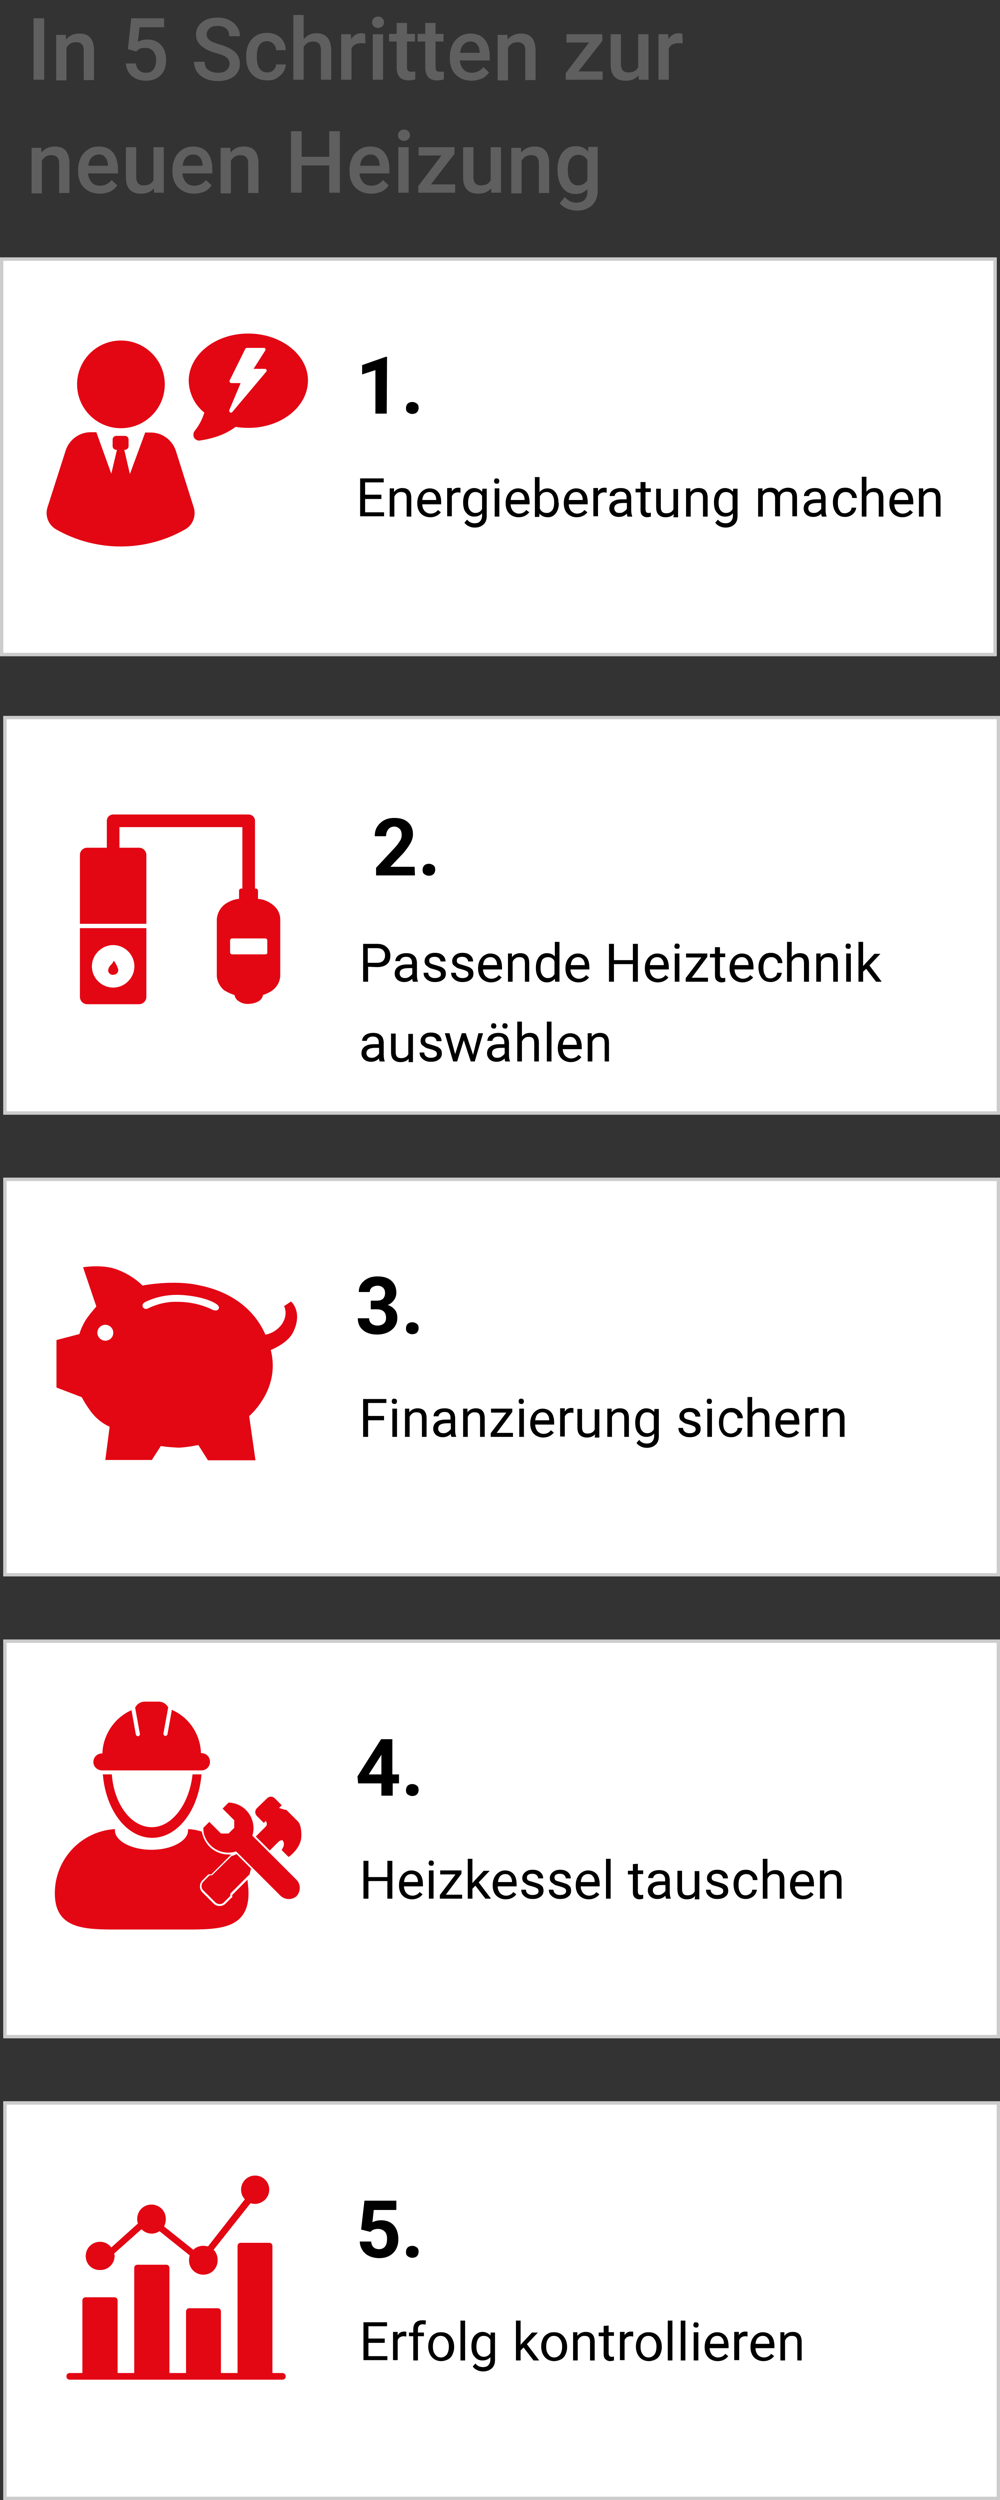<?xml version="1.0" encoding="utf-8"?>
<!-- Generator: Adobe Illustrator 25.4.1, SVG Export Plug-In . SVG Version: 6.00 Build 0)  -->
<svg version="1.1" id="Ebene_1" xmlns="http://www.w3.org/2000/svg" xmlns:xlink="http://www.w3.org/1999/xlink" x="0px" y="0px"
	 viewBox="0 0 301 752.5" style="enable-background:new 0 0 301 752.5;" xml:space="preserve">
<rect x="0" y="0" width="301" height="752.5" fill="#333333" stroke="none"/>
<style type="text/css">
	.st0{fill:#FFFFFF;}
	.st1{fill:none;stroke:#CCCCCC;}
	.st2{enable-background:new    ;}
	.st3{fill:#E30613;}
	.st4{fill:#E30613;stroke:#E30613;}
	.st5{fill:none;stroke:#FFFFFF;stroke-width:3.857;stroke-linecap:round;stroke-linejoin:round;stroke-miterlimit:10;}
	.st6{fill-rule:evenodd;clip-rule:evenodd;fill:#E30613;}
	.st7{fill:none;}
	.st8{fill:#5F5F5F;}
</style>
<g id="Gruppe_501" transform="translate(-11 -1647.5)">
	<g id="Gruppe_499">
		<g id="Rechteck_84">
			<path class="st0" d="M12,1863h300v120H12V1863z"/>
			<path class="st1" d="M12.5,1863.5h299v119h-299V1863.5z"/>
		</g>
		<g id="Rechteck_85">
			<path class="st0" d="M12,2002h300v120H12V2002z"/>
			<path class="st1" d="M12.5,2002.5h299v119h-299V2002.5z"/>
		</g>
		<g id="Rechteck_86">
			<path class="st0" d="M12,2141h300v120H12V2141z"/>
			<path class="st1" d="M12.5,2141.5h299v119h-299V2141.5z"/>
		</g>
		<g id="Rechteck_87">
			<path class="st0" d="M12,2280h300v120H12V2280z"/>
			<path class="st1" d="M12.5,2280.5h299v119h-299V2280.5z"/>
		</g>
		<g id="Rechteck_83">
			<path class="st0" d="M11,1725h300v120H11V1725z"/>
			<path class="st1" d="M11.5,1725.5h299v119h-299V1725.5z"/>
		</g>
		<g class="st2">
			<path d="M125.8,1797.7h-4.9v4h5.7v1.2h-7.2v-11.4h7.1v1.2h-5.6v3.7h4.9V1797.7z"/>
			<path d="M129.6,1794.5v1.1c0.6-0.8,1.5-1.2,2.5-1.2c1.8,0,2.7,1,2.7,3v5.6h-1.4v-5.6c0-0.6-0.1-1.1-0.4-1.4s-0.7-0.4-1.3-0.4
				c-0.5,0-0.9,0.1-1.2,0.4c-0.4,0.2-0.6,0.6-0.8,1v6h-1.4v-8.5H129.6z"/>
			<path d="M140.5,1803.2c-1.1,0-2.1-0.4-2.8-1.1s-1.1-1.8-1.1-3v-0.3c0-0.8,0.2-1.6,0.5-2.2s0.8-1.2,1.3-1.5
				c0.6-0.4,1.2-0.6,1.9-0.6c1.1,0,2,0.4,2.6,1.1s0.9,1.8,0.9,3.1v0.6h-5.7c0,0.8,0.3,1.5,0.7,2c0.5,0.5,1.1,0.8,1.8,0.8
				c0.5,0,0.9-0.1,1.3-0.3c0.4-0.2,0.7-0.5,0.9-0.8l0.9,0.7C143,1802.6,141.9,1803.2,140.5,1803.2z M140.3,1795.6
				c-0.6,0-1.1,0.2-1.5,0.6s-0.6,1-0.7,1.8h4.2v-0.1c0-0.7-0.2-1.3-0.6-1.7C141.4,1795.8,140.9,1795.6,140.3,1795.6z"/>
			<path d="M149.6,1795.8c-0.2,0-0.5-0.1-0.7-0.1c-0.9,0-1.6,0.4-1.9,1.2v6h-1.4v-8.5h1.4v1c0.5-0.8,1.1-1.1,2-1.1
				c0.3,0,0.5,0,0.6,0.1L149.6,1795.8L149.6,1795.8z"/>
			<path d="M150.4,1798.7c0-1.3,0.3-2.4,0.9-3.1s1.4-1.2,2.4-1.2s1.8,0.4,2.4,1.1l0.1-0.9h1.3v8.2c0,1.1-0.3,2-1,2.6
				s-1.5,0.9-2.6,0.9c-0.6,0-1.2-0.1-1.8-0.4s-1-0.6-1.3-1.1l0.8-0.9c0.6,0.8,1.4,1.1,2.3,1.1c0.7,0,1.3-0.2,1.6-0.6
				c0.4-0.4,0.6-1,0.6-1.7v-0.7c-0.6,0.7-1.4,1-2.4,1s-1.8-0.4-2.4-1.2C150.7,1801.2,150.4,1800.1,150.4,1798.7z M151.9,1798.9
				c0,1,0.2,1.7,0.6,2.2s0.9,0.8,1.6,0.8c0.9,0,1.6-0.4,2-1.2v-3.9c-0.4-0.8-1.1-1.2-2-1.2c-0.7,0-1.3,0.3-1.6,0.8
				C152.1,1797,151.9,1797.8,151.9,1798.9z"/>
			<path d="M159.7,1792.3c0-0.2,0.1-0.4,0.2-0.6c0.1-0.2,0.4-0.2,0.6-0.2s0.5,0.1,0.6,0.2c0.1,0.2,0.2,0.4,0.2,0.6s-0.1,0.4-0.2,0.6
				c-0.1,0.2-0.4,0.2-0.6,0.2s-0.5-0.1-0.6-0.2C159.8,1792.7,159.7,1792.5,159.7,1792.3z M161.3,1803h-1.4v-8.5h1.4V1803z"/>
			<path d="M167.1,1803.2c-1.1,0-2.1-0.4-2.8-1.1s-1.1-1.8-1.1-3v-0.3c0-0.8,0.2-1.6,0.5-2.2s0.8-1.2,1.3-1.5
				c0.6-0.4,1.2-0.6,1.9-0.6c1.1,0,2,0.4,2.6,1.1s0.9,1.8,0.9,3.1v0.6h-5.7c0,0.8,0.3,1.5,0.7,2c0.5,0.5,1.1,0.8,1.8,0.8
				c0.5,0,0.9-0.1,1.3-0.3c0.4-0.2,0.7-0.5,0.9-0.8l0.9,0.7C169.6,1802.6,168.5,1803.2,167.1,1803.2z M166.9,1795.6
				c-0.6,0-1.1,0.2-1.5,0.6s-0.6,1-0.7,1.8h4.2v-0.1c0-0.7-0.2-1.3-0.6-1.7C168,1795.8,167.5,1795.6,166.9,1795.6z"/>
			<path d="M179.2,1798.9c0,1.3-0.3,2.3-0.9,3.1s-1.4,1.2-2.4,1.2c-1.1,0-1.9-0.4-2.5-1.1l-0.1,1H172v-12h1.4v4.5
				c0.6-0.7,1.4-1.1,2.4-1.1s1.8,0.4,2.4,1.2s0.9,1.8,0.9,3.2v0H179.2z M177.8,1798.7c0-1-0.2-1.7-0.6-2.3c-0.4-0.5-0.9-0.8-1.6-0.8
				c-1,0-1.6,0.4-2.1,1.3v3.7c0.4,0.9,1.1,1.3,2.1,1.3c0.7,0,1.2-0.3,1.6-0.8C177.6,1800.6,177.8,1799.8,177.8,1798.7z"/>
			<path d="M184.6,1803.2c-1.1,0-2.1-0.4-2.8-1.1s-1.1-1.8-1.1-3v-0.3c0-0.8,0.2-1.6,0.5-2.2s0.8-1.2,1.3-1.5
				c0.6-0.4,1.2-0.6,1.9-0.6c1.1,0,2,0.4,2.6,1.1s0.9,1.8,0.9,3.1v0.6h-5.7c0,0.8,0.3,1.5,0.7,2c0.5,0.5,1.1,0.8,1.8,0.8
				c0.5,0,0.9-0.1,1.3-0.3c0.4-0.2,0.7-0.5,0.9-0.8l0.9,0.7C187.1,1802.6,186,1803.2,184.6,1803.2z M184.4,1795.6
				c-0.6,0-1.1,0.2-1.5,0.6s-0.6,1-0.7,1.8h4.2v-0.1c0-0.7-0.2-1.3-0.6-1.7C185.5,1795.8,185,1795.6,184.4,1795.6z"/>
			<path d="M193.6,1795.8c-0.2,0-0.5-0.1-0.7-0.1c-0.9,0-1.6,0.4-1.9,1.2v6h-1.4v-8.5h1.4v1c0.5-0.8,1.1-1.1,2-1.1
				c0.3,0,0.5,0,0.6,0.1L193.6,1795.8L193.6,1795.8z"/>
			<path d="M199.9,1803c-0.1-0.2-0.2-0.5-0.2-0.9c-0.7,0.7-1.5,1-2.4,1c-0.8,0-1.5-0.2-2.1-0.7c-0.5-0.5-0.8-1.1-0.8-1.8
				c0-0.9,0.3-1.6,1-2.1s1.6-0.7,2.8-0.7h1.4v-0.7c0-0.5-0.2-0.9-0.5-1.2c-0.3-0.3-0.7-0.4-1.3-0.4c-0.5,0-0.9,0.1-1.3,0.4
				c-0.3,0.3-0.5,0.6-0.5,0.9h-1.5c0-0.4,0.1-0.8,0.4-1.2c0.3-0.4,0.7-0.7,1.2-0.9c0.5-0.2,1.1-0.3,1.7-0.3c1,0,1.7,0.2,2.3,0.7
				s0.8,1.2,0.9,2v3.9c0,0.8,0.1,1.4,0.3,1.9v0.1L199.9,1803L199.9,1803z M197.5,1801.9c0.5,0,0.9-0.1,1.3-0.4s0.7-0.5,0.9-0.9v-1.7
				h-1.1c-1.8,0-2.7,0.5-2.7,1.6c0,0.5,0.2,0.8,0.5,1.1C196.6,1801.8,197,1801.9,197.5,1801.9z"/>
			<path d="M205.3,1792.5v2h1.6v1.1h-1.6v5.2c0,0.3,0.1,0.6,0.2,0.8c0.1,0.2,0.4,0.3,0.7,0.3c0.2,0,0.4,0,0.7-0.1v1.2
				c-0.4,0.1-0.8,0.2-1.1,0.2c-0.6,0-1.1-0.2-1.5-0.6s-0.5-0.9-0.5-1.7v-5.2h-1.5v-1.1h1.5v-2h1.5V1792.5z"/>
			<path d="M213.8,1802.2c-0.6,0.7-1.4,1-2.5,1c-0.9,0-1.6-0.3-2.1-0.8s-0.7-1.3-0.7-2.3v-5.5h1.4v5.5c0,1.3,0.5,1.9,1.6,1.9
				s1.8-0.4,2.2-1.2v-6.1h1.4v8.5h-1.4L213.8,1802.2z"/>
			<path d="M218.8,1794.5v1.1c0.6-0.8,1.5-1.2,2.5-1.2c1.8,0,2.7,1,2.7,3v5.6h-1.4v-5.6c0-0.6-0.1-1.1-0.4-1.4s-0.7-0.4-1.3-0.4
				c-0.5,0-0.9,0.1-1.2,0.4c-0.4,0.2-0.6,0.6-0.8,1v6h-1.4v-8.5H218.8z"/>
			<path d="M225.9,1798.7c0-1.3,0.3-2.4,0.9-3.1s1.4-1.2,2.4-1.2s1.8,0.4,2.4,1.1l0.1-0.9h1.3v8.2c0,1.1-0.3,2-1,2.6
				s-1.5,0.9-2.6,0.9c-0.6,0-1.2-0.1-1.8-0.4s-1-0.6-1.3-1.1l0.8-0.9c0.6,0.8,1.4,1.1,2.3,1.1c0.7,0,1.3-0.2,1.6-0.6
				c0.4-0.4,0.6-1,0.6-1.7v-0.7c-0.6,0.7-1.4,1-2.4,1s-1.8-0.4-2.4-1.2C226.2,1801.2,225.9,1800.1,225.9,1798.7z M227.3,1798.9
				c0,1,0.2,1.7,0.6,2.2s0.9,0.8,1.6,0.8c0.9,0,1.6-0.4,2-1.2v-3.9c-0.4-0.8-1.1-1.2-2-1.2c-0.7,0-1.3,0.3-1.6,0.8
				C227.5,1797,227.3,1797.8,227.3,1798.9z"/>
			<path d="M240.5,1794.5v0.9c0.6-0.7,1.5-1.1,2.5-1.1c1.2,0,2,0.5,2.4,1.4c0.3-0.4,0.6-0.7,1.1-1c0.5-0.2,1-0.4,1.6-0.4
				c1.9,0,2.8,1,2.8,2.9v5.7h-1.4v-5.6c0-0.6-0.1-1.1-0.4-1.4c-0.3-0.3-0.7-0.4-1.4-0.4c-0.5,0-1,0.2-1.3,0.5
				c-0.4,0.3-0.6,0.8-0.6,1.3v5.6h-1.5v-5.5c0-1.2-0.6-1.8-1.8-1.8c-0.9,0-1.6,0.4-1.9,1.2v6.2h-1.4v-8.5L240.5,1794.5L240.5,1794.5
				z"/>
			<path d="M258.4,1803c-0.1-0.2-0.2-0.5-0.2-0.9c-0.7,0.7-1.5,1-2.4,1c-0.8,0-1.5-0.2-2.1-0.7c-0.5-0.5-0.8-1.1-0.8-1.8
				c0-0.9,0.3-1.6,1-2.1s1.6-0.7,2.8-0.7h1.4v-0.7c0-0.5-0.2-0.9-0.5-1.2c-0.3-0.3-0.7-0.4-1.3-0.4c-0.5,0-0.9,0.1-1.3,0.4
				c-0.3,0.3-0.5,0.6-0.5,0.9H253c0-0.4,0.1-0.8,0.4-1.2c0.3-0.4,0.7-0.7,1.2-0.9c0.5-0.2,1.1-0.3,1.7-0.3c1,0,1.7,0.2,2.3,0.7
				c0.6,0.5,0.8,1.2,0.9,2v3.9c0,0.8,0.1,1.4,0.3,1.9v0.1L258.4,1803L258.4,1803z M256,1801.9c0.5,0,0.9-0.1,1.3-0.4
				s0.7-0.5,0.9-0.9v-1.7H257c-1.8,0-2.7,0.5-2.7,1.6c0,0.5,0.2,0.8,0.5,1.1C255.1,1801.8,255.5,1801.9,256,1801.9z"/>
			<path d="M265.3,1802c0.5,0,1-0.2,1.4-0.5s0.6-0.7,0.6-1.2h1.4c0,0.5-0.2,0.9-0.5,1.4c-0.3,0.4-0.7,0.8-1.2,1
				c-0.5,0.3-1.1,0.4-1.6,0.4c-1.2,0-2.1-0.4-2.7-1.2s-1-1.8-1-3.2v-0.2c0-0.8,0.2-1.6,0.5-2.2s0.7-1.1,1.3-1.5
				c0.6-0.4,1.2-0.5,2-0.5c0.9,0,1.7,0.3,2.4,0.9c0.6,0.6,1,1.3,1,2.2h-1.4c0-0.5-0.2-1-0.6-1.3c-0.4-0.4-0.8-0.5-1.4-0.5
				c-0.7,0-1.3,0.3-1.7,0.8c-0.4,0.5-0.6,1.3-0.6,2.3v0.3c0,1,0.2,1.7,0.6,2.2C264,1801.7,264.5,1802,265.3,1802z"/>
			<path d="M271.7,1795.6c0.6-0.8,1.5-1.2,2.5-1.2c1.8,0,2.7,1,2.7,3v5.6h-1.4v-5.6c0-0.6-0.1-1.1-0.4-1.4s-0.7-0.4-1.3-0.4
				c-0.5,0-0.9,0.1-1.2,0.4c-0.4,0.2-0.6,0.6-0.8,1v6h-1.4v-12h1.4v4.6H271.7z"/>
			<path d="M282.6,1803.2c-1.1,0-2.1-0.4-2.8-1.1s-1.1-1.8-1.1-3v-0.3c0-0.8,0.2-1.6,0.5-2.2s0.8-1.2,1.3-1.5
				c0.6-0.4,1.2-0.6,1.9-0.6c1.1,0,2,0.4,2.6,1.1s0.9,1.8,0.9,3.1v0.6h-5.7c0,0.8,0.3,1.5,0.7,2c0.5,0.5,1.1,0.8,1.8,0.8
				c0.5,0,0.9-0.1,1.3-0.3c0.4-0.2,0.7-0.5,0.9-0.8l0.9,0.7C285.1,1802.6,284,1803.2,282.6,1803.2z M282.4,1795.6
				c-0.6,0-1.1,0.2-1.5,0.6s-0.6,1-0.7,1.8h4.2v-0.1c0-0.7-0.2-1.3-0.6-1.7C283.5,1795.8,283,1795.6,282.4,1795.6z"/>
			<path d="M288.9,1794.5v1.1c0.6-0.8,1.5-1.2,2.5-1.2c1.8,0,2.7,1,2.7,3v5.6h-1.4v-5.6c0-0.6-0.1-1.1-0.4-1.4s-0.7-0.4-1.3-0.4
				c-0.5,0-0.9,0.1-1.2,0.4c-0.4,0.2-0.6,0.6-0.8,1v6h-1.4v-8.5H288.9z"/>
		</g>
		<g class="st2">
			<path d="M126.6,2075h-4.8v5h-1.5v-11.4h7v1.2h-5.5v3.9h4.8V2075z"/>
			<path d="M128.9,2069.3c0-0.2,0.1-0.4,0.2-0.6c0.1-0.2,0.4-0.2,0.6-0.2s0.5,0.1,0.6,0.2c0.1,0.2,0.2,0.4,0.2,0.6s-0.1,0.4-0.2,0.6
				c-0.1,0.2-0.4,0.2-0.6,0.2s-0.5-0.1-0.6-0.2C129,2069.7,128.9,2069.5,128.9,2069.3z M130.5,2080h-1.4v-8.5h1.4V2080z"/>
			<path d="M134.2,2071.5v1.1c0.6-0.8,1.5-1.2,2.5-1.2c1.8,0,2.7,1,2.7,3v5.6H138v-5.6c0-0.6-0.1-1.1-0.4-1.4s-0.7-0.4-1.3-0.4
				c-0.5,0-0.9,0.1-1.2,0.4c-0.4,0.2-0.6,0.6-0.8,1v6h-1.4v-8.5L134.2,2071.5L134.2,2071.5z"/>
			<path d="M146.9,2080c-0.1-0.2-0.2-0.5-0.2-0.9c-0.7,0.7-1.5,1-2.4,1c-0.8,0-1.5-0.2-2.1-0.7c-0.5-0.5-0.8-1.1-0.8-1.8
				c0-0.9,0.3-1.6,1-2.1s1.6-0.7,2.8-0.7h1.4v-0.7c0-0.5-0.2-0.9-0.5-1.2s-0.7-0.4-1.3-0.4c-0.5,0-0.9,0.1-1.3,0.4
				c-0.3,0.3-0.5,0.6-0.5,0.9h-1.5c0-0.4,0.1-0.8,0.4-1.2c0.3-0.4,0.7-0.7,1.2-0.9s1.1-0.3,1.7-0.3c1,0,1.7,0.2,2.3,0.7
				s0.8,1.2,0.9,2v3.9c0,0.8,0.1,1.4,0.3,1.9v0.1H146.9z M144.5,2078.9c0.5,0,0.9-0.1,1.3-0.4s0.7-0.5,0.9-0.9v-1.7h-1.1
				c-1.8,0-2.7,0.5-2.7,1.6c0,0.5,0.2,0.8,0.5,1.1C143.6,2078.8,144,2078.9,144.5,2078.9z"/>
			<path d="M151.7,2071.5v1.1c0.6-0.8,1.5-1.2,2.5-1.2c1.8,0,2.7,1,2.7,3v5.6h-1.4v-5.6c0-0.6-0.1-1.1-0.4-1.4s-0.7-0.4-1.3-0.4
				c-0.5,0-0.9,0.1-1.2,0.4c-0.4,0.2-0.6,0.6-0.8,1v6h-1.4v-8.5L151.7,2071.5L151.7,2071.5z"/>
			<path d="M160.5,2078.8h4.9v1.2h-6.7v-1.1l4.7-6.2h-4.6v-1.2h6.4v1L160.5,2078.8z"/>
			<path d="M167.1,2069.3c0-0.2,0.1-0.4,0.2-0.6c0.1-0.2,0.4-0.2,0.6-0.2s0.5,0.1,0.6,0.2c0.1,0.2,0.2,0.4,0.2,0.6s-0.1,0.4-0.2,0.6
				c-0.1,0.2-0.4,0.2-0.6,0.2s-0.5-0.1-0.6-0.2C167.2,2069.7,167.1,2069.5,167.1,2069.3z M168.7,2080h-1.4v-8.5h1.4V2080z"/>
			<path d="M174.5,2080.2c-1.1,0-2.1-0.4-2.8-1.1s-1.1-1.8-1.1-3v-0.3c0-0.8,0.2-1.6,0.5-2.2s0.8-1.2,1.3-1.5
				c0.6-0.4,1.2-0.6,1.9-0.6c1.1,0,2,0.4,2.6,1.1s0.9,1.8,0.9,3.1v0.6h-5.7c0,0.8,0.3,1.5,0.7,2c0.5,0.5,1.1,0.8,1.8,0.8
				c0.5,0,0.9-0.1,1.3-0.3c0.4-0.2,0.7-0.5,0.9-0.8l0.9,0.7C177,2079.6,175.9,2080.2,174.5,2080.2z M174.3,2072.6
				c-0.6,0-1.1,0.2-1.5,0.6c-0.4,0.4-0.6,1-0.7,1.8h4.2v-0.1c0-0.7-0.2-1.3-0.6-1.7C175.4,2072.8,174.9,2072.6,174.3,2072.6z"/>
			<path d="M183.6,2072.8c-0.2,0-0.5-0.1-0.7-0.1c-0.9,0-1.6,0.4-1.9,1.2v6h-1.4v-8.5h1.4v1c0.5-0.8,1.1-1.1,2-1.1
				c0.3,0,0.5,0,0.6,0.1L183.6,2072.8L183.6,2072.8z"/>
			<path d="M190.1,2079.2c-0.6,0.7-1.4,1-2.5,1c-0.9,0-1.6-0.3-2.1-0.8s-0.7-1.3-0.7-2.3v-5.5h1.4v5.5c0,1.3,0.5,1.9,1.6,1.9
				s1.8-0.4,2.2-1.2v-6.1h1.4v8.5H190L190.1,2079.2z"/>
			<path d="M195.1,2071.5v1.1c0.6-0.8,1.5-1.2,2.5-1.2c1.8,0,2.7,1,2.7,3v5.6h-1.4v-5.6c0-0.6-0.1-1.1-0.4-1.4s-0.7-0.4-1.3-0.4
				c-0.5,0-0.9,0.1-1.2,0.4c-0.4,0.2-0.6,0.6-0.8,1v6h-1.4v-8.5L195.1,2071.5L195.1,2071.5z"/>
			<path d="M202.2,2075.7c0-1.3,0.3-2.4,0.9-3.1s1.4-1.2,2.4-1.2s1.8,0.4,2.4,1.1l0.1-0.9h1.3v8.2c0,1.1-0.3,2-1,2.6
				s-1.5,0.9-2.6,0.9c-0.6,0-1.2-0.1-1.8-0.4c-0.6-0.3-1-0.6-1.3-1.1l0.8-0.9c0.6,0.8,1.4,1.1,2.3,1.1c0.7,0,1.3-0.2,1.6-0.6
				c0.4-0.4,0.6-1,0.6-1.7v-0.7c-0.6,0.7-1.4,1-2.4,1s-1.8-0.4-2.4-1.2C202.5,2078.2,202.2,2077.1,202.2,2075.7z M203.6,2075.9
				c0,1,0.2,1.7,0.6,2.2s0.9,0.8,1.6,0.8c0.9,0,1.6-0.4,2-1.2v-3.9c-0.4-0.8-1.1-1.2-2-1.2c-0.7,0-1.3,0.3-1.6,0.8
				C203.8,2074,203.6,2074.8,203.6,2075.9z"/>
			<path d="M220.4,2077.8c0-0.4-0.1-0.7-0.4-0.9c-0.3-0.2-0.8-0.4-1.5-0.6c-0.7-0.2-1.3-0.3-1.7-0.6s-0.7-0.5-1-0.8
				c-0.2-0.3-0.3-0.7-0.3-1.1c0-0.7,0.3-1.3,0.9-1.8s1.3-0.7,2.2-0.7c1,0,1.7,0.2,2.3,0.7s0.9,1.1,0.9,1.9h-1.5c0-0.4-0.2-0.7-0.5-1
				s-0.8-0.4-1.3-0.4s-0.9,0.1-1.2,0.3s-0.4,0.5-0.4,0.9c0,0.3,0.1,0.6,0.4,0.8c0.3,0.2,0.8,0.3,1.5,0.5s1.3,0.4,1.8,0.6
				c0.4,0.2,0.8,0.5,1,0.8s0.3,0.7,0.3,1.2c0,0.8-0.3,1.4-0.9,1.8c-0.6,0.5-1.4,0.7-2.4,0.7c-0.7,0-1.3-0.1-1.8-0.4
				c-0.5-0.2-0.9-0.6-1.2-1s-0.4-0.9-0.4-1.4h1.4c0,0.5,0.2,0.9,0.6,1.2c0.4,0.3,0.8,0.4,1.4,0.4c0.5,0,1-0.1,1.3-0.3
				C220.2,2078.4,220.4,2078.1,220.4,2077.8z"/>
			<path d="M223.7,2069.3c0-0.2,0.1-0.4,0.2-0.6c0.1-0.2,0.4-0.2,0.6-0.2s0.5,0.1,0.6,0.2c0.1,0.2,0.2,0.4,0.2,0.6s-0.1,0.4-0.2,0.6
				c-0.1,0.2-0.4,0.2-0.6,0.2s-0.5-0.1-0.6-0.2C223.8,2069.7,223.7,2069.5,223.7,2069.3z M225.3,2080h-1.4v-8.5h1.4V2080z"/>
			<path d="M231,2079c0.5,0,1-0.2,1.4-0.5s0.6-0.7,0.6-1.2h1.4c0,0.5-0.2,0.9-0.5,1.4c-0.3,0.4-0.7,0.8-1.2,1
				c-0.5,0.3-1.1,0.4-1.6,0.4c-1.2,0-2.1-0.4-2.7-1.2s-1-1.8-1-3.2v-0.2c0-0.8,0.2-1.6,0.5-2.2c0.3-0.6,0.7-1.1,1.3-1.5
				s1.2-0.5,2-0.5c0.9,0,1.7,0.3,2.4,0.9c0.6,0.6,1,1.3,1,2.2H233c0-0.5-0.2-1-0.6-1.3c-0.4-0.4-0.8-0.5-1.4-0.5
				c-0.7,0-1.3,0.3-1.7,0.8s-0.6,1.3-0.6,2.3v0.3c0,1,0.2,1.7,0.6,2.2C229.7,2078.7,230.2,2079,231,2079z"/>
			<path d="M237.4,2072.6c0.6-0.8,1.5-1.2,2.5-1.2c1.8,0,2.7,1,2.7,3v5.6h-1.4v-5.6c0-0.6-0.1-1.1-0.4-1.4s-0.7-0.4-1.3-0.4
				c-0.5,0-0.9,0.1-1.2,0.4c-0.4,0.2-0.6,0.6-0.8,1v6H236v-12h1.4V2072.6z"/>
			<path d="M248.3,2080.2c-1.1,0-2.1-0.4-2.8-1.1s-1.1-1.8-1.1-3v-0.3c0-0.8,0.2-1.6,0.5-2.2s0.8-1.2,1.3-1.5
				c0.6-0.4,1.2-0.6,1.9-0.6c1.1,0,2,0.4,2.6,1.1s0.9,1.8,0.9,3.1v0.6h-5.7c0,0.8,0.3,1.5,0.7,2c0.5,0.5,1.1,0.8,1.8,0.8
				c0.5,0,0.9-0.1,1.3-0.3c0.4-0.2,0.7-0.5,0.9-0.8l0.9,0.7C250.8,2079.6,249.7,2080.2,248.3,2080.2z M248.1,2072.6
				c-0.6,0-1.1,0.2-1.5,0.6c-0.4,0.4-0.6,1-0.7,1.8h4.2v-0.1c0-0.7-0.2-1.3-0.6-1.7C249.2,2072.8,248.7,2072.6,248.1,2072.6z"/>
			<path d="M257.4,2072.8c-0.2,0-0.5-0.1-0.7-0.1c-0.9,0-1.6,0.4-1.9,1.2v6h-1.4v-8.5h1.4v1c0.5-0.8,1.1-1.1,2-1.1
				c0.3,0,0.5,0,0.6,0.1V2072.8z"/>
			<path d="M260,2071.5v1.1c0.6-0.8,1.5-1.2,2.5-1.2c1.8,0,2.7,1,2.7,3v5.6h-1.4v-5.6c0-0.6-0.1-1.1-0.4-1.4s-0.7-0.4-1.3-0.4
				c-0.5,0-0.9,0.1-1.2,0.4c-0.4,0.2-0.6,0.6-0.8,1v6h-1.4v-8.5L260,2071.5L260,2071.5z"/>
		</g>
		<g class="st2">
			<path d="M129.1,2219h-1.5v-5.3h-5.7v5.3h-1.5v-11.4h1.5v4.9h5.7v-4.9h1.5V2219z"/>
			<path d="M135,2219.2c-1.1,0-2.1-0.4-2.8-1.1s-1.1-1.8-1.1-3v-0.3c0-0.8,0.2-1.6,0.5-2.2s0.8-1.2,1.3-1.5c0.6-0.4,1.2-0.6,1.9-0.6
				c1.1,0,2,0.4,2.6,1.1s0.9,1.8,0.9,3.1v0.6h-5.7c0,0.8,0.3,1.5,0.7,2c0.5,0.5,1.1,0.8,1.8,0.8c0.5,0,0.9-0.1,1.3-0.3
				c0.4-0.2,0.7-0.5,0.9-0.8l0.9,0.7C137.5,2218.6,136.4,2219.2,135,2219.2z M134.8,2211.6c-0.6,0-1.1,0.2-1.5,0.6
				c-0.4,0.4-0.6,1-0.7,1.8h4.2v-0.1c0-0.7-0.2-1.3-0.6-1.7C135.9,2211.8,135.4,2211.6,134.8,2211.6z"/>
			<path d="M140,2208.3c0-0.2,0.1-0.4,0.2-0.6c0.1-0.2,0.4-0.2,0.6-0.2s0.5,0.1,0.6,0.2c0.1,0.2,0.2,0.4,0.2,0.6s-0.1,0.4-0.2,0.6
				c-0.1,0.2-0.4,0.2-0.6,0.2s-0.5-0.1-0.6-0.2C140.1,2208.7,140,2208.5,140,2208.3z M141.5,2219h-1.4v-8.5h1.4V2219z"/>
			<path d="M145.2,2217.8h4.9v1.2h-6.7v-1.1l4.7-6.2h-4.6v-1.2h6.4v1L145.2,2217.8z"/>
			<path d="M154.1,2215.1l-0.9,0.9v3h-1.4v-12h1.4v7.3l0.8-0.9l2.6-2.8h1.8l-3.3,3.5l3.7,4.9h-1.7L154.1,2215.1z"/>
			<path d="M163.2,2219.2c-1.1,0-2.1-0.4-2.8-1.1s-1.1-1.8-1.1-3v-0.3c0-0.8,0.2-1.6,0.5-2.2s0.8-1.2,1.3-1.5
				c0.6-0.4,1.2-0.6,1.9-0.6c1.1,0,2,0.4,2.6,1.1s0.9,1.8,0.9,3.1v0.6h-5.7c0,0.8,0.3,1.5,0.7,2c0.5,0.5,1.1,0.8,1.8,0.8
				c0.5,0,0.9-0.1,1.3-0.3c0.4-0.2,0.7-0.5,0.9-0.8l0.9,0.7C165.7,2218.6,164.7,2219.2,163.2,2219.2z M163.1,2211.6
				c-0.6,0-1.1,0.2-1.5,0.6c-0.4,0.4-0.6,1-0.7,1.8h4.2v-0.1c0-0.7-0.2-1.3-0.6-1.7C164.2,2211.8,163.7,2211.6,163.1,2211.6z"/>
			<path d="M173.1,2216.8c0-0.4-0.1-0.7-0.4-0.9c-0.3-0.2-0.8-0.4-1.5-0.6c-0.7-0.2-1.3-0.3-1.7-0.6s-0.7-0.5-1-0.8
				c-0.2-0.3-0.3-0.7-0.3-1.1c0-0.7,0.3-1.3,0.9-1.8s1.3-0.7,2.2-0.7c1,0,1.7,0.2,2.3,0.7s0.9,1.1,0.9,1.9H173c0-0.4-0.2-0.7-0.5-1
				s-0.8-0.4-1.3-0.4s-0.9,0.1-1.2,0.3s-0.4,0.5-0.4,0.9c0,0.3,0.1,0.6,0.4,0.8c0.3,0.2,0.8,0.3,1.5,0.5s1.3,0.4,1.8,0.6
				c0.4,0.2,0.8,0.5,1,0.8s0.3,0.7,0.3,1.2c0,0.8-0.3,1.4-0.9,1.8c-0.6,0.5-1.4,0.7-2.4,0.7c-0.7,0-1.3-0.1-1.8-0.4
				c-0.5-0.2-0.9-0.6-1.2-1s-0.4-0.9-0.4-1.4h1.4c0,0.5,0.2,0.9,0.6,1.2c0.4,0.3,0.8,0.4,1.4,0.4c0.5,0,1-0.1,1.3-0.3
				C173,2217.4,173.1,2217.1,173.1,2216.8z"/>
			<path d="M181.4,2216.8c0-0.4-0.1-0.7-0.4-0.9c-0.3-0.2-0.8-0.4-1.5-0.6c-0.7-0.2-1.3-0.3-1.7-0.6s-0.7-0.5-1-0.8
				c-0.2-0.3-0.3-0.7-0.3-1.1c0-0.7,0.3-1.3,0.9-1.8s1.3-0.7,2.2-0.7c1,0,1.7,0.2,2.3,0.7s0.9,1.1,0.9,1.9h-1.5c0-0.4-0.2-0.7-0.5-1
				s-0.8-0.4-1.3-0.4s-0.9,0.1-1.2,0.3s-0.4,0.5-0.4,0.9c0,0.3,0.1,0.6,0.4,0.8c0.3,0.2,0.8,0.3,1.5,0.5s1.3,0.4,1.8,0.6
				c0.4,0.2,0.8,0.5,1,0.8s0.3,0.7,0.3,1.2c0,0.8-0.3,1.4-0.9,1.8c-0.6,0.5-1.4,0.7-2.4,0.7c-0.7,0-1.3-0.1-1.8-0.4
				c-0.5-0.2-0.9-0.6-1.2-1s-0.4-0.9-0.4-1.4h1.4c0,0.5,0.2,0.9,0.6,1.2c0.4,0.3,0.8,0.4,1.4,0.4c0.5,0,1-0.1,1.3-0.3
				C181.2,2217.4,181.4,2217.1,181.4,2216.8z"/>
			<path d="M188.2,2219.2c-1.1,0-2.1-0.4-2.8-1.1s-1.1-1.8-1.1-3v-0.3c0-0.8,0.2-1.6,0.5-2.2s0.8-1.2,1.3-1.5
				c0.6-0.4,1.2-0.6,1.9-0.6c1.1,0,2,0.4,2.6,1.1s0.9,1.8,0.9,3.1v0.6h-5.7c0,0.8,0.3,1.5,0.7,2c0.5,0.5,1.1,0.8,1.8,0.8
				c0.5,0,0.9-0.1,1.3-0.3c0.4-0.2,0.7-0.5,0.9-0.8l0.9,0.7C190.7,2218.6,189.6,2219.2,188.2,2219.2z M188,2211.6
				c-0.6,0-1.1,0.2-1.5,0.6c-0.4,0.4-0.6,1-0.7,1.8h4.2v-0.1c0-0.7-0.2-1.3-0.6-1.7C189.1,2211.8,188.7,2211.6,188,2211.6z"/>
			<path d="M194.8,2219h-1.4v-12h1.4V2219z"/>
			<path d="M203,2208.5v2h1.6v1.1H203v5.2c0,0.3,0.1,0.6,0.2,0.8c0.1,0.2,0.4,0.3,0.7,0.3c0.2,0,0.4,0,0.7-0.1v1.2
				c-0.4,0.1-0.8,0.2-1.1,0.2c-0.6,0-1.1-0.2-1.5-0.6s-0.5-0.9-0.5-1.7v-5.2H200v-1.1h1.5v-2L203,2208.5L203,2208.5z"/>
			<path d="M211.5,2219c-0.1-0.2-0.2-0.5-0.2-0.9c-0.7,0.7-1.5,1-2.4,1c-0.8,0-1.5-0.2-2.1-0.7c-0.5-0.5-0.8-1.1-0.8-1.8
				c0-0.9,0.3-1.6,1-2.1s1.6-0.7,2.8-0.7h1.4v-0.7c0-0.5-0.2-0.9-0.5-1.2s-0.7-0.4-1.3-0.4c-0.5,0-0.9,0.1-1.3,0.4
				c-0.3,0.3-0.5,0.6-0.5,0.9h-1.5c0-0.4,0.1-0.8,0.4-1.2c0.3-0.4,0.7-0.7,1.2-0.9s1.1-0.3,1.7-0.3c1,0,1.7,0.2,2.3,0.7
				s0.8,1.2,0.9,2v3.9c0,0.8,0.1,1.4,0.3,1.9v0.1H211.5z M209.1,2217.9c0.5,0,0.9-0.1,1.3-0.4s0.7-0.5,0.9-0.9v-1.7h-1.1
				c-1.8,0-2.7,0.5-2.7,1.6c0,0.5,0.2,0.8,0.5,1.1C208.2,2217.8,208.6,2217.9,209.1,2217.9z"/>
			<path d="M220.2,2218.2c-0.6,0.7-1.4,1-2.5,1c-0.9,0-1.6-0.3-2.1-0.8s-0.7-1.3-0.7-2.3v-5.5h1.4v5.5c0,1.3,0.5,1.9,1.6,1.9
				s1.8-0.4,2.2-1.2v-6.1h1.4v8.5h-1.4L220.2,2218.2z"/>
			<path d="M228.7,2216.8c0-0.4-0.1-0.7-0.4-0.9c-0.3-0.2-0.8-0.4-1.5-0.6c-0.7-0.2-1.3-0.3-1.7-0.6s-0.7-0.5-1-0.8
				c-0.2-0.3-0.3-0.7-0.3-1.1c0-0.7,0.3-1.3,0.9-1.8s1.3-0.7,2.2-0.7c1,0,1.7,0.2,2.3,0.7s0.9,1.1,0.9,1.9h-1.5c0-0.4-0.2-0.7-0.5-1
				s-0.8-0.4-1.3-0.4s-0.9,0.1-1.2,0.3s-0.4,0.5-0.4,0.9c0,0.3,0.1,0.6,0.4,0.8c0.3,0.2,0.8,0.3,1.5,0.5s1.3,0.4,1.8,0.6
				c0.4,0.2,0.8,0.5,1,0.8s0.3,0.7,0.3,1.2c0,0.8-0.3,1.4-0.9,1.8c-0.6,0.5-1.4,0.7-2.4,0.7c-0.7,0-1.3-0.1-1.8-0.4
				c-0.5-0.2-0.9-0.6-1.2-1s-0.4-0.9-0.4-1.4h1.4c0,0.5,0.2,0.9,0.6,1.2c0.4,0.3,0.8,0.4,1.4,0.4c0.5,0,1-0.1,1.3-0.3
				C228.5,2217.4,228.7,2217.1,228.7,2216.8z"/>
			<path d="M235.4,2218c0.5,0,1-0.2,1.4-0.5s0.6-0.7,0.6-1.2h1.4c0,0.5-0.2,0.9-0.5,1.4c-0.3,0.4-0.7,0.8-1.2,1
				c-0.5,0.3-1.1,0.4-1.6,0.4c-1.2,0-2.1-0.4-2.7-1.2s-1-1.8-1-3.2v-0.2c0-0.8,0.2-1.6,0.5-2.2c0.3-0.6,0.7-1.1,1.3-1.5
				s1.2-0.5,2-0.5c0.9,0,1.7,0.3,2.4,0.9c0.6,0.6,1,1.3,1,2.2h-1.4c0-0.5-0.2-1-0.6-1.3c-0.4-0.4-0.8-0.5-1.4-0.5
				c-0.7,0-1.3,0.3-1.7,0.8s-0.6,1.3-0.6,2.3v0.3c0,1,0.2,1.7,0.6,2.2C234.1,2217.7,234.7,2218,235.4,2218z"/>
			<path d="M241.9,2211.6c0.6-0.8,1.5-1.2,2.5-1.2c1.8,0,2.7,1,2.7,3v5.6h-1.4v-5.6c0-0.6-0.1-1.1-0.4-1.4s-0.7-0.4-1.3-0.4
				c-0.5,0-0.9,0.1-1.2,0.4c-0.4,0.2-0.6,0.6-0.8,1v6h-1.4v-12h1.4v4.6H241.9z"/>
			<path d="M252.7,2219.2c-1.1,0-2.1-0.4-2.8-1.1s-1.1-1.8-1.1-3v-0.3c0-0.8,0.2-1.6,0.5-2.2s0.8-1.2,1.3-1.5
				c0.6-0.4,1.2-0.6,1.9-0.6c1.1,0,2,0.4,2.6,1.1s0.9,1.8,0.9,3.1v0.6h-5.7c0,0.8,0.3,1.5,0.7,2c0.5,0.5,1.1,0.8,1.8,0.8
				c0.5,0,0.9-0.1,1.3-0.3c0.4-0.2,0.7-0.5,0.9-0.8l0.9,0.7C255.2,2218.6,254.2,2219.2,252.7,2219.2z M252.6,2211.6
				c-0.6,0-1.1,0.2-1.5,0.6c-0.4,0.4-0.6,1-0.7,1.8h4.2v-0.1c0-0.7-0.2-1.3-0.6-1.7C253.6,2211.8,253.2,2211.6,252.6,2211.6z"/>
			<path d="M259.1,2210.5v1.1c0.6-0.8,1.5-1.2,2.5-1.2c1.8,0,2.7,1,2.7,3v5.6h-1.4v-5.6c0-0.6-0.1-1.1-0.4-1.4s-0.7-0.4-1.3-0.4
				c-0.5,0-0.9,0.1-1.2,0.4c-0.4,0.2-0.6,0.6-0.8,1v6h-1.4v-8.5L259.1,2210.5L259.1,2210.5z"/>
		</g>
		<g class="st2">
			<path d="M126.8,2352.7h-4.9v4h5.7v1.2h-7.2v-11.4h7.1v1.2h-5.6v3.7h4.9V2352.7z"/>
			<path d="M133.3,2350.8c-0.2,0-0.5-0.1-0.7-0.1c-0.9,0-1.6,0.4-1.9,1.2v6h-1.4v-8.5h1.4v1c0.5-0.8,1.1-1.1,2-1.1
				c0.3,0,0.5,0,0.6,0.1L133.3,2350.8L133.3,2350.8z"/>
			<path d="M135.4,2358v-7.3h-1.3v-1.1h1.3v-0.9c0-0.9,0.2-1.6,0.7-2.1s1.2-0.7,2.1-0.7c0.3,0,0.7,0,1,0.1l-0.1,1.2
				c-0.2,0-0.5-0.1-0.8-0.1c-0.5,0-0.8,0.1-1.1,0.4c-0.3,0.3-0.4,0.7-0.4,1.2v0.9h1.8v1.1h-1.8v7.3L135.4,2358L135.4,2358z"/>
			<path d="M139.9,2353.7c0-0.8,0.2-1.6,0.5-2.2c0.3-0.7,0.8-1.2,1.4-1.5c0.6-0.4,1.2-0.5,2-0.5c1.2,0,2.1,0.4,2.8,1.2
				s1.1,1.9,1.1,3.2v0.1c0,0.8-0.2,1.6-0.5,2.2c-0.3,0.7-0.8,1.2-1.4,1.5s-1.3,0.5-2,0.5c-1.1,0-2.1-0.4-2.8-1.2s-1.1-1.9-1.1-3.2
				V2353.7z M141.3,2353.9c0,0.9,0.2,1.7,0.7,2.3c0.4,0.6,1,0.9,1.7,0.9s1.3-0.3,1.8-0.9c0.4-0.6,0.6-1.4,0.6-2.4
				c0-0.9-0.2-1.7-0.7-2.3c-0.4-0.6-1-0.9-1.8-0.9c-0.7,0-1.3,0.3-1.7,0.9S141.3,2352.8,141.3,2353.9z"/>
			<path d="M151,2358h-1.4v-12h1.4V2358z"/>
			<path d="M152.9,2353.7c0-1.3,0.3-2.4,0.9-3.1s1.4-1.2,2.4-1.2s1.8,0.4,2.4,1.1l0.1-0.9h1.3v8.2c0,1.1-0.3,2-1,2.6
				s-1.5,0.9-2.6,0.9c-0.6,0-1.2-0.1-1.8-0.4c-0.6-0.3-1-0.6-1.3-1.1l0.8-0.9c0.6,0.8,1.4,1.1,2.3,1.1c0.7,0,1.3-0.2,1.6-0.6
				c0.4-0.4,0.6-1,0.6-1.7v-0.7c-0.6,0.7-1.4,1-2.4,1s-1.8-0.4-2.4-1.2C153.2,2356.2,152.9,2355.1,152.9,2353.7z M154.4,2353.9
				c0,1,0.2,1.7,0.6,2.2s0.9,0.8,1.6,0.8c0.9,0,1.6-0.4,2-1.2v-3.9c-0.4-0.8-1.1-1.2-2-1.2c-0.7,0-1.3,0.3-1.6,0.8
				C154.6,2352,154.4,2352.8,154.4,2353.9z"/>
			<path d="M168.6,2354.1l-0.9,0.9v3h-1.4v-12h1.4v7.3l0.8-0.9l2.6-2.8h1.8l-3.3,3.5l3.7,4.9h-1.7L168.6,2354.1z"/>
			<path d="M173.9,2353.7c0-0.8,0.2-1.6,0.5-2.2c0.3-0.7,0.8-1.2,1.4-1.5c0.6-0.4,1.2-0.5,2-0.5c1.2,0,2.1,0.4,2.8,1.2
				s1.1,1.9,1.1,3.2v0.1c0,0.8-0.2,1.6-0.5,2.2c-0.3,0.7-0.8,1.2-1.4,1.5s-1.3,0.5-2,0.5c-1.1,0-2.1-0.4-2.8-1.2s-1.1-1.9-1.1-3.2
				V2353.7z M175.4,2353.9c0,0.9,0.2,1.7,0.7,2.3c0.4,0.6,1,0.9,1.7,0.9s1.3-0.3,1.8-0.9c0.4-0.6,0.6-1.4,0.6-2.4
				c0-0.9-0.2-1.7-0.7-2.3c-0.4-0.6-1-0.9-1.8-0.9c-0.7,0-1.3,0.3-1.7,0.9S175.4,2352.8,175.4,2353.9z"/>
			<path d="M184.8,2349.5v1.1c0.6-0.8,1.5-1.2,2.5-1.2c1.8,0,2.7,1,2.7,3v5.6h-1.4v-5.6c0-0.6-0.1-1.1-0.4-1.4s-0.7-0.4-1.3-0.4
				c-0.5,0-0.9,0.1-1.2,0.4c-0.4,0.2-0.6,0.6-0.8,1v6h-1.4v-8.5L184.8,2349.5L184.8,2349.5z"/>
			<path d="M194.2,2347.5v2h1.6v1.1h-1.6v5.2c0,0.3,0.1,0.6,0.2,0.8c0.1,0.2,0.4,0.3,0.7,0.3c0.2,0,0.4,0,0.7-0.1v1.2
				c-0.4,0.1-0.8,0.2-1.1,0.2c-0.6,0-1.1-0.2-1.5-0.6s-0.5-0.9-0.5-1.7v-5.2h-1.5v-1.1h1.5v-2L194.2,2347.5L194.2,2347.5z"/>
			<path d="M201.6,2350.8c-0.2,0-0.5-0.1-0.7-0.1c-0.9,0-1.6,0.4-1.9,1.2v6h-1.4v-8.5h1.4v1c0.5-0.8,1.1-1.1,2-1.1
				c0.3,0,0.5,0,0.6,0.1L201.6,2350.8L201.6,2350.8z"/>
			<path d="M202.4,2353.7c0-0.8,0.2-1.6,0.5-2.2c0.3-0.7,0.8-1.2,1.4-1.5c0.6-0.4,1.2-0.5,2-0.5c1.2,0,2.1,0.4,2.8,1.2
				s1.1,1.9,1.1,3.2v0.1c0,0.8-0.2,1.6-0.5,2.2c-0.3,0.7-0.8,1.2-1.4,1.5s-1.3,0.5-2,0.5c-1.1,0-2.1-0.4-2.8-1.2s-1.1-1.9-1.1-3.2
				V2353.7z M203.8,2353.9c0,0.9,0.2,1.7,0.7,2.3c0.4,0.6,1,0.9,1.7,0.9s1.3-0.3,1.8-0.9c0.4-0.6,0.6-1.4,0.6-2.4
				c0-0.9-0.2-1.7-0.7-2.3c-0.4-0.6-1-0.9-1.8-0.9c-0.7,0-1.3,0.3-1.7,0.9S203.8,2352.8,203.8,2353.9z"/>
			<path d="M213.5,2358H212v-12h1.4v12H213.5z"/>
			<path d="M217.3,2358h-1.4v-12h1.4V2358z"/>
			<path d="M219.7,2347.3c0-0.2,0.1-0.4,0.2-0.6c0.1-0.2,0.4-0.2,0.6-0.2s0.5,0.1,0.6,0.2c0.1,0.2,0.2,0.4,0.2,0.6s-0.1,0.4-0.2,0.6
				c-0.1,0.2-0.4,0.2-0.6,0.2s-0.5-0.1-0.6-0.2C219.7,2347.7,219.7,2347.5,219.7,2347.3z M221.2,2358h-1.4v-8.5h1.4V2358z"/>
			<path d="M227,2358.2c-1.1,0-2.1-0.4-2.8-1.1s-1.1-1.8-1.1-3v-0.3c0-0.8,0.2-1.6,0.5-2.2s0.8-1.2,1.3-1.5c0.6-0.4,1.2-0.6,1.9-0.6
				c1.1,0,2,0.4,2.6,1.1s0.9,1.8,0.9,3.1v0.6h-5.7c0,0.8,0.3,1.5,0.7,2c0.5,0.5,1.1,0.8,1.8,0.8c0.5,0,0.9-0.1,1.3-0.3
				c0.4-0.2,0.7-0.5,0.9-0.8l0.9,0.7C229.5,2357.6,228.5,2358.2,227,2358.2z M226.9,2350.6c-0.6,0-1.1,0.2-1.5,0.6
				c-0.4,0.4-0.6,1-0.7,1.8h4.2v-0.1c0-0.7-0.2-1.3-0.6-1.7C228,2350.8,227.5,2350.6,226.9,2350.6z"/>
			<path d="M236.1,2350.8c-0.2,0-0.5-0.1-0.7-0.1c-0.9,0-1.6,0.4-1.9,1.2v6H232v-8.5h1.4v1c0.5-0.8,1.1-1.1,2-1.1
				c0.3,0,0.5,0,0.6,0.1v1.4H236.1z"/>
			<path d="M240.8,2358.2c-1.1,0-2.1-0.4-2.8-1.1s-1.1-1.8-1.1-3v-0.3c0-0.8,0.2-1.6,0.5-2.2s0.8-1.2,1.3-1.5
				c0.6-0.4,1.2-0.6,1.9-0.6c1.1,0,2,0.4,2.6,1.1s0.9,1.8,0.9,3.1v0.6h-5.7c0,0.8,0.3,1.5,0.7,2c0.5,0.5,1.1,0.8,1.8,0.8
				c0.5,0,0.9-0.1,1.3-0.3c0.4-0.2,0.7-0.5,0.9-0.8l0.9,0.7C243.3,2357.6,242.2,2358.2,240.8,2358.2z M240.6,2350.6
				c-0.6,0-1.1,0.2-1.5,0.6c-0.4,0.4-0.6,1-0.7,1.8h4.2v-0.1c0-0.7-0.2-1.3-0.6-1.7C241.7,2350.8,241.2,2350.6,240.6,2350.6z"/>
			<path d="M247.1,2349.5v1.1c0.6-0.8,1.5-1.2,2.5-1.2c1.8,0,2.7,1,2.7,3v5.6H251v-5.6c0-0.6-0.1-1.1-0.4-1.4s-0.7-0.4-1.3-0.4
				c-0.5,0-0.9,0.1-1.2,0.4c-0.4,0.2-0.6,0.6-0.8,1v6h-1.4v-8.5L247.1,2349.5L247.1,2349.5z"/>
		</g>
		<g class="st2">
			<path d="M121.8,1938.5v4.5h-1.5v-11.4h4.2c1.2,0,2.2,0.3,2.9,1c0.7,0.6,1.1,1.5,1.1,2.5c0,1.1-0.3,2-1,2.6s-1.7,0.9-3,0.9
				L121.8,1938.5L121.8,1938.5z M121.8,1937.3h2.7c0.8,0,1.4-0.2,1.8-0.6s0.6-0.9,0.6-1.6s-0.2-1.2-0.6-1.6s-1-0.6-1.8-0.6h-2.8v4.4
				H121.8z"/>
			<path d="M135.3,1943c-0.1-0.2-0.2-0.5-0.2-0.9c-0.7,0.7-1.5,1-2.4,1c-0.8,0-1.5-0.2-2.1-0.7c-0.5-0.5-0.8-1.1-0.8-1.8
				c0-0.9,0.3-1.6,1-2.1s1.6-0.7,2.8-0.7h1.4v-0.7c0-0.5-0.2-0.9-0.5-1.2c-0.3-0.3-0.7-0.4-1.3-0.4c-0.5,0-0.9,0.1-1.3,0.4
				c-0.3,0.3-0.5,0.6-0.5,0.9H130c0-0.4,0.1-0.8,0.4-1.2c0.3-0.4,0.7-0.7,1.2-0.9c0.5-0.2,1.1-0.3,1.7-0.3c1,0,1.7,0.2,2.3,0.7
				s0.8,1.2,0.9,2v3.9c0,0.8,0.1,1.4,0.3,1.9v0.1L135.3,1943L135.3,1943z M132.9,1941.9c0.5,0,0.9-0.1,1.3-0.4s0.7-0.5,0.9-0.9v-1.7
				H134c-1.8,0-2.7,0.5-2.7,1.6c0,0.5,0.2,0.8,0.5,1.1C132.1,1941.8,132.4,1941.9,132.9,1941.9z"/>
			<path d="M143.7,1940.8c0-0.4-0.1-0.7-0.4-0.9c-0.3-0.2-0.8-0.4-1.5-0.6s-1.3-0.3-1.7-0.6s-0.7-0.5-1-0.8
				c-0.2-0.3-0.3-0.7-0.3-1.1c0-0.7,0.3-1.3,0.9-1.8s1.3-0.7,2.2-0.7c1,0,1.7,0.2,2.3,0.7s0.9,1.1,0.9,1.9h-1.5c0-0.4-0.2-0.7-0.5-1
				s-0.8-0.4-1.3-0.4s-0.9,0.1-1.2,0.3s-0.4,0.5-0.4,0.9c0,0.3,0.1,0.6,0.4,0.8c0.3,0.2,0.8,0.3,1.5,0.5s1.3,0.4,1.8,0.6
				c0.4,0.2,0.8,0.5,1,0.8s0.3,0.7,0.3,1.2c0,0.8-0.3,1.4-0.9,1.8c-0.6,0.5-1.4,0.7-2.4,0.7c-0.7,0-1.3-0.1-1.8-0.4
				c-0.5-0.2-0.9-0.6-1.2-1s-0.4-0.9-0.4-1.4h1.4c0,0.5,0.2,0.9,0.6,1.2c0.4,0.3,0.8,0.4,1.4,0.4c0.5,0,1-0.1,1.3-0.3
				C143.6,1941.4,143.7,1941.1,143.7,1940.8z"/>
			<path d="M152,1940.8c0-0.4-0.1-0.7-0.4-0.9c-0.3-0.2-0.8-0.4-1.5-0.6s-1.3-0.3-1.7-0.6s-0.7-0.5-1-0.8c-0.2-0.3-0.3-0.7-0.3-1.1
				c0-0.7,0.3-1.3,0.9-1.8s1.3-0.7,2.2-0.7c1,0,1.7,0.2,2.3,0.7s0.9,1.1,0.9,1.9h-1.5c0-0.4-0.2-0.7-0.5-1s-0.8-0.4-1.3-0.4
				s-0.9,0.1-1.2,0.3s-0.4,0.5-0.4,0.9c0,0.3,0.1,0.6,0.4,0.8c0.3,0.2,0.8,0.3,1.5,0.5s1.3,0.4,1.8,0.6c0.4,0.2,0.8,0.5,1,0.8
				s0.3,0.7,0.3,1.2c0,0.8-0.3,1.4-0.9,1.8c-0.6,0.5-1.4,0.7-2.4,0.7c-0.7,0-1.3-0.1-1.8-0.4c-0.5-0.2-0.9-0.6-1.2-1
				s-0.4-0.9-0.4-1.4h1.4c0,0.5,0.2,0.9,0.6,1.2c0.4,0.3,0.8,0.4,1.4,0.4c0.5,0,1-0.1,1.3-0.3C151.8,1941.4,152,1941.1,152,1940.8z"
				/>
			<path d="M158.8,1943.2c-1.1,0-2.1-0.4-2.8-1.1s-1.1-1.8-1.1-3v-0.3c0-0.8,0.2-1.6,0.5-2.2s0.8-1.2,1.3-1.5
				c0.6-0.4,1.2-0.6,1.9-0.6c1.1,0,2,0.4,2.6,1.1s0.9,1.8,0.9,3.1v0.6h-5.7c0,0.8,0.3,1.5,0.7,2c0.5,0.5,1.1,0.8,1.8,0.8
				c0.5,0,0.9-0.1,1.3-0.3c0.4-0.2,0.7-0.5,0.9-0.8l0.9,0.7C161.3,1942.6,160.2,1943.2,158.8,1943.2z M158.6,1935.6
				c-0.6,0-1.1,0.2-1.5,0.6s-0.6,1-0.7,1.8h4.2v-0.1c0-0.7-0.2-1.3-0.6-1.7C159.7,1935.8,159.2,1935.6,158.6,1935.6z"/>
			<path d="M165.1,1934.5v1.1c0.6-0.8,1.5-1.2,2.5-1.2c1.8,0,2.7,1,2.7,3v5.6H169v-5.6c0-0.6-0.1-1.1-0.4-1.4s-0.7-0.4-1.3-0.4
				c-0.5,0-0.9,0.1-1.2,0.4c-0.4,0.2-0.6,0.6-0.8,1v6h-1.4v-8.5H165.1z"/>
			<path d="M172.3,1938.7c0-1.3,0.3-2.3,0.9-3.1c0.6-0.8,1.4-1.2,2.4-1.2s1.8,0.3,2.4,1v-4.4h1.4v12h-1.3l-0.1-0.9
				c-0.6,0.7-1.4,1.1-2.4,1.1s-1.8-0.4-2.4-1.2s-0.9-1.8-0.9-3.1L172.3,1938.7L172.3,1938.7z M173.7,1938.9c0,1,0.2,1.7,0.6,2.2
				c0.4,0.5,0.9,0.8,1.6,0.8c0.9,0,1.6-0.4,2-1.2v-3.9c-0.4-0.8-1.1-1.2-2-1.2c-0.7,0-1.3,0.3-1.7,0.8
				C173.9,1937,173.7,1937.8,173.7,1938.9z"/>
			<path d="M185.1,1943.2c-1.1,0-2.1-0.4-2.8-1.1s-1.1-1.8-1.1-3v-0.3c0-0.8,0.2-1.6,0.5-2.2s0.8-1.2,1.3-1.5
				c0.6-0.4,1.2-0.6,1.9-0.6c1.1,0,2,0.4,2.6,1.1s0.9,1.8,0.9,3.1v0.6h-5.7c0,0.8,0.3,1.5,0.7,2c0.5,0.5,1.1,0.8,1.8,0.8
				c0.5,0,0.9-0.1,1.3-0.3c0.4-0.2,0.7-0.5,0.9-0.8l0.9,0.7C187.6,1942.6,186.6,1943.2,185.1,1943.2z M185,1935.6
				c-0.6,0-1.1,0.2-1.5,0.6s-0.6,1-0.7,1.8h4.2v-0.1c0-0.7-0.2-1.3-0.6-1.7C186,1935.8,185.6,1935.6,185,1935.6z"/>
			<path d="M203,1943h-1.5v-5.3h-5.7v5.3h-1.5v-11.4h1.5v4.9h5.7v-4.9h1.5V1943z"/>
			<path d="M209,1943.2c-1.1,0-2.1-0.4-2.8-1.1s-1.1-1.8-1.1-3v-0.3c0-0.8,0.2-1.6,0.5-2.2s0.8-1.2,1.3-1.5c0.6-0.4,1.2-0.6,1.9-0.6
				c1.1,0,2,0.4,2.6,1.1s0.9,1.8,0.9,3.1v0.6h-5.7c0,0.8,0.3,1.5,0.7,2c0.5,0.5,1.1,0.8,1.8,0.8c0.5,0,0.9-0.1,1.3-0.3
				c0.4-0.2,0.7-0.5,0.9-0.8l0.9,0.7C211.5,1942.6,210.4,1943.2,209,1943.2z M208.8,1935.6c-0.6,0-1.1,0.2-1.5,0.6s-0.6,1-0.7,1.8
				h4.2v-0.1c0-0.7-0.2-1.3-0.6-1.7C209.9,1935.8,209.4,1935.6,208.8,1935.6z"/>
			<path d="M214,1932.3c0-0.2,0.1-0.4,0.2-0.6c0.1-0.2,0.4-0.2,0.6-0.2s0.5,0.1,0.6,0.2c0.1,0.2,0.2,0.4,0.2,0.6s-0.1,0.4-0.2,0.6
				c-0.1,0.2-0.4,0.2-0.6,0.2s-0.5-0.1-0.6-0.2C214,1932.7,214,1932.5,214,1932.3z M215.5,1943h-1.4v-8.5h1.4V1943z"/>
			<path d="M219.2,1941.8h4.9v1.2h-6.7v-1.1l4.7-6.2h-4.6v-1.2h6.4v1L219.2,1941.8z"/>
			<path d="M227.7,1932.5v2h1.6v1.1h-1.6v5.2c0,0.3,0.1,0.6,0.2,0.8c0.1,0.2,0.4,0.3,0.7,0.3c0.2,0,0.4,0,0.7-0.1v1.2
				c-0.4,0.1-0.8,0.2-1.1,0.2c-0.6,0-1.1-0.2-1.5-0.6s-0.5-0.9-0.5-1.7v-5.2h-1.5v-1.1h1.5v-2h1.5V1932.5z"/>
			<path d="M234.5,1943.2c-1.1,0-2.1-0.4-2.8-1.1s-1.1-1.8-1.1-3v-0.3c0-0.8,0.2-1.6,0.5-2.2s0.8-1.2,1.3-1.5
				c0.6-0.4,1.2-0.6,1.9-0.6c1.1,0,2,0.4,2.6,1.1s0.9,1.8,0.9,3.1v0.6h-5.7c0,0.8,0.3,1.5,0.7,2c0.5,0.5,1.1,0.8,1.8,0.8
				c0.5,0,0.9-0.1,1.3-0.3c0.4-0.2,0.7-0.5,0.9-0.8l0.9,0.7C237,1942.6,235.9,1943.2,234.5,1943.2z M234.3,1935.6
				c-0.6,0-1.1,0.2-1.5,0.6s-0.6,1-0.7,1.8h4.2v-0.1c0-0.7-0.2-1.3-0.6-1.7C235.4,1935.8,234.9,1935.6,234.3,1935.6z"/>
			<path d="M242.9,1942c0.5,0,1-0.2,1.4-0.5s0.6-0.7,0.6-1.2h1.4c0,0.5-0.2,0.9-0.5,1.4c-0.3,0.4-0.7,0.8-1.2,1
				c-0.5,0.3-1.1,0.4-1.6,0.4c-1.2,0-2.1-0.4-2.7-1.2s-1-1.8-1-3.2v-0.2c0-0.8,0.2-1.6,0.5-2.2s0.7-1.1,1.3-1.5s1.2-0.5,2-0.5
				c0.9,0,1.7,0.3,2.4,0.9c0.6,0.6,1,1.3,1,2.2h-1.4c0-0.5-0.2-1-0.6-1.3c-0.4-0.4-0.8-0.5-1.4-0.5c-0.7,0-1.3,0.3-1.7,0.8
				s-0.6,1.3-0.6,2.3v0.3c0,1,0.2,1.7,0.6,2.2C241.5,1941.7,242.1,1942,242.9,1942z"/>
			<path d="M249.3,1935.6c0.6-0.8,1.5-1.2,2.5-1.2c1.8,0,2.7,1,2.7,3v5.6H253v-5.6c0-0.6-0.1-1.1-0.4-1.4s-0.7-0.4-1.3-0.4
				c-0.5,0-0.9,0.1-1.2,0.4c-0.4,0.2-0.6,0.6-0.8,1v6h-1.4v-12h1.4V1935.6z"/>
			<path d="M258,1934.5v1.1c0.6-0.8,1.5-1.2,2.5-1.2c1.8,0,2.7,1,2.7,3v5.6h-1.4v-5.6c0-0.6-0.1-1.1-0.4-1.4s-0.7-0.4-1.3-0.4
				c-0.5,0-0.9,0.1-1.2,0.4c-0.4,0.2-0.6,0.6-0.8,1v6h-1.4v-8.5H258z"/>
			<path d="M265.5,1932.3c0-0.2,0.1-0.4,0.2-0.6s0.4-0.2,0.6-0.2s0.5,0.1,0.6,0.2c0.1,0.2,0.2,0.4,0.2,0.6s-0.1,0.4-0.2,0.6
				s-0.4,0.2-0.6,0.2s-0.5-0.1-0.6-0.2C265.6,1932.7,265.5,1932.5,265.5,1932.3z M267.1,1943h-1.4v-8.5h1.4V1943z"/>
			<path d="M271.7,1939.1l-0.9,0.9v3h-1.4v-12h1.4v7.3l0.8-0.9l2.6-2.8h1.8l-3.3,3.5l3.7,4.9h-1.7L271.7,1939.1z"/>
		</g>
		<g class="st2">
			<path d="M125.3,1967c-0.1-0.2-0.2-0.5-0.2-0.9c-0.7,0.7-1.5,1-2.4,1c-0.8,0-1.5-0.2-2.1-0.7c-0.5-0.5-0.8-1.1-0.8-1.8
				c0-0.9,0.3-1.6,1-2.1s1.6-0.7,2.8-0.7h1.4v-0.7c0-0.5-0.2-0.9-0.5-1.2c-0.3-0.3-0.7-0.4-1.3-0.4c-0.5,0-0.9,0.1-1.3,0.4
				c-0.3,0.3-0.5,0.6-0.5,0.9H120c0-0.4,0.1-0.8,0.4-1.2c0.3-0.4,0.7-0.7,1.2-0.9c0.5-0.2,1.1-0.3,1.7-0.3c1,0,1.7,0.2,2.3,0.7
				c0.6,0.5,0.8,1.2,0.9,2v3.9c0,0.8,0.1,1.4,0.3,1.9v0.1L125.3,1967L125.3,1967z M122.9,1965.9c0.5,0,0.9-0.1,1.3-0.4
				s0.7-0.5,0.9-0.9v-1.7H124c-1.8,0-2.7,0.5-2.7,1.6c0,0.5,0.2,0.8,0.5,1.1C122.1,1965.8,122.4,1965.9,122.9,1965.9z"/>
			<path d="M134,1966.2c-0.6,0.7-1.4,1-2.5,1c-0.9,0-1.6-0.3-2.1-0.8s-0.7-1.3-0.7-2.3v-5.5h1.4v5.5c0,1.3,0.5,1.9,1.6,1.9
				s1.8-0.4,2.2-1.2v-6.1h1.4v8.5H134V1966.2z"/>
			<path d="M142.5,1964.8c0-0.4-0.1-0.7-0.4-0.9c-0.3-0.2-0.8-0.4-1.5-0.6s-1.3-0.3-1.7-0.6s-0.7-0.5-1-0.8
				c-0.2-0.3-0.3-0.7-0.3-1.1c0-0.7,0.3-1.3,0.9-1.8s1.3-0.7,2.2-0.7c1,0,1.7,0.2,2.3,0.7s0.9,1.1,0.9,1.9h-1.5c0-0.4-0.2-0.7-0.5-1
				s-0.8-0.4-1.3-0.4s-0.9,0.1-1.2,0.3s-0.4,0.5-0.4,0.9c0,0.3,0.1,0.6,0.4,0.8c0.3,0.2,0.8,0.3,1.5,0.5s1.3,0.4,1.8,0.6
				c0.4,0.2,0.8,0.5,1,0.8s0.3,0.7,0.3,1.2c0,0.8-0.3,1.4-0.9,1.8c-0.6,0.5-1.4,0.7-2.4,0.7c-0.7,0-1.3-0.1-1.8-0.4
				c-0.5-0.2-0.9-0.6-1.2-1s-0.4-0.9-0.4-1.4h1.4c0,0.5,0.2,0.9,0.6,1.2c0.4,0.3,0.8,0.4,1.4,0.4c0.5,0,1-0.1,1.3-0.3
				C142.4,1965.4,142.5,1965.1,142.5,1964.8z"/>
			<path d="M153.4,1965l1.6-6.5h1.4l-2.5,8.5h-1.2l-2.1-6.4l-2,6.4h-1.2l-2.5-8.5h1.4l1.7,6.3l2-6.3h1.2L153.4,1965z"/>
			<path d="M163.1,1967c-0.1-0.2-0.2-0.5-0.2-0.9c-0.7,0.7-1.5,1-2.4,1c-0.8,0-1.5-0.2-2.1-0.7c-0.5-0.5-0.8-1.1-0.8-1.8
				c0-0.9,0.3-1.6,1-2.1s1.6-0.7,2.8-0.7h1.4v-0.7c0-0.5-0.2-0.9-0.5-1.2c-0.3-0.3-0.7-0.4-1.3-0.4c-0.5,0-0.9,0.1-1.3,0.4
				c-0.3,0.3-0.5,0.6-0.5,0.9h-1.5c0-0.4,0.1-0.8,0.4-1.2c0.3-0.4,0.7-0.7,1.2-0.9c0.5-0.2,1.1-0.3,1.7-0.3c1,0,1.7,0.2,2.3,0.7
				s0.8,1.2,0.9,2v3.9c0,0.8,0.1,1.4,0.3,1.9v0.1L163.1,1967L163.1,1967z M158.8,1956.3c0-0.2,0.1-0.4,0.2-0.6
				c0.1-0.2,0.4-0.2,0.6-0.2s0.5,0.1,0.6,0.2c0.1,0.2,0.2,0.4,0.2,0.6s-0.1,0.4-0.2,0.6c-0.1,0.2-0.4,0.2-0.6,0.2s-0.5-0.1-0.6-0.2
				C158.9,1956.7,158.8,1956.5,158.8,1956.3z M160.7,1965.9c0.5,0,0.9-0.1,1.3-0.4s0.7-0.5,0.9-0.9v-1.7h-1.1
				c-1.8,0-2.7,0.5-2.7,1.6c0,0.5,0.2,0.8,0.5,1.1C159.8,1965.8,160.2,1965.9,160.7,1965.9z M162.2,1956.3c0-0.2,0.1-0.4,0.2-0.6
				c0.1-0.2,0.4-0.2,0.6-0.2s0.5,0.1,0.6,0.2c0.1,0.2,0.2,0.4,0.2,0.6s-0.1,0.4-0.2,0.6c-0.1,0.2-0.4,0.2-0.6,0.2s-0.5-0.1-0.6-0.2
				C162.3,1956.7,162.2,1956.5,162.2,1956.3z"/>
			<path d="M168,1959.6c0.6-0.8,1.5-1.2,2.5-1.2c1.8,0,2.7,1,2.7,3v5.6h-1.4v-5.6c0-0.6-0.1-1.1-0.4-1.4s-0.7-0.4-1.3-0.4
				c-0.5,0-0.9,0.1-1.2,0.4c-0.4,0.2-0.6,0.6-0.8,1v6h-1.4v-12h1.4v4.6H168z"/>
			<path d="M177,1967h-1.4v-12h1.4V1967z"/>
			<path d="M182.8,1967.2c-1.1,0-2.1-0.4-2.8-1.1s-1.1-1.8-1.1-3v-0.3c0-0.8,0.2-1.6,0.5-2.2s0.8-1.2,1.3-1.5
				c0.6-0.4,1.2-0.6,1.9-0.6c1.1,0,2,0.4,2.6,1.1s0.9,1.8,0.9,3.1v0.6h-5.7c0,0.8,0.3,1.5,0.7,2c0.5,0.5,1.1,0.8,1.8,0.8
				c0.5,0,0.9-0.1,1.3-0.3c0.4-0.2,0.7-0.5,0.9-0.8l0.9,0.7C185.3,1966.6,184.2,1967.2,182.8,1967.2z M182.6,1959.6
				c-0.6,0-1.1,0.2-1.5,0.6s-0.6,1-0.7,1.8h4.2v-0.1c0-0.7-0.2-1.3-0.6-1.7C183.7,1959.8,183.2,1959.6,182.6,1959.6z"/>
			<path d="M189.1,1958.5v1.1c0.6-0.8,1.5-1.2,2.5-1.2c1.8,0,2.7,1,2.7,3v5.6H193v-5.6c0-0.6-0.1-1.1-0.4-1.4s-0.7-0.4-1.3-0.4
				c-0.5,0-0.9,0.1-1.2,0.4c-0.4,0.2-0.6,0.6-0.8,1v6h-1.4v-8.5H189.1z"/>
		</g>
		<g class="st2">
			<path d="M127.4,1772H124v-13.1l-4,1.3v-2.8l7.1-2.5h0.4L127.4,1772L127.4,1772z"/>
			<path d="M133.2,1770.3c0-0.5,0.2-1,0.5-1.3s0.8-0.5,1.4-0.5c0.6,0,1,0.2,1.4,0.5s0.5,0.8,0.5,1.3s-0.2,1-0.5,1.3
				s-0.8,0.5-1.4,0.5c-0.6,0-1-0.2-1.4-0.5S133.2,1770.9,133.2,1770.3z"/>
		</g>
		<g class="st2">
			<path d="M122.6,2039h1.8c0.9,0,1.5-0.2,1.9-0.6s0.6-1,0.6-1.7s-0.2-1.2-0.6-1.6s-1-0.6-1.7-0.6c-0.6,0-1.2,0.2-1.6,0.5
				s-0.7,0.8-0.7,1.4H119c0-0.9,0.2-1.7,0.7-2.4s1.2-1.3,2-1.7s1.8-0.6,2.9-0.6c1.8,0,3.2,0.4,4.2,1.3c1,0.9,1.5,2.1,1.5,3.6
				c0,0.8-0.2,1.5-0.7,2.2s-1.1,1.2-1.9,1.5c1,0.3,1.7,0.9,2.2,1.5s0.7,1.5,0.7,2.4c0,1.5-0.6,2.7-1.7,3.6s-2.6,1.4-4.4,1.4
				c-1.7,0-3.1-0.4-4.2-1.3s-1.6-2.1-1.6-3.6h3.4c0,0.6,0.2,1.2,0.7,1.6s1.1,0.6,1.8,0.6c0.8,0,1.4-0.2,1.9-0.6s0.7-1,0.7-1.7
				c0-1.7-0.9-2.6-2.8-2.6h-1.8C122.6,2041.6,122.6,2039,122.6,2039z"/>
			<path d="M133.2,2047.3c0-0.5,0.2-1,0.5-1.3s0.8-0.5,1.4-0.5c0.6,0,1,0.2,1.4,0.5s0.5,0.8,0.5,1.3s-0.2,1-0.5,1.3
				s-0.8,0.5-1.4,0.5c-0.6,0-1-0.2-1.4-0.5S133.2,2047.9,133.2,2047.3z"/>
		</g>
		<g class="st2">
			<path d="M129.2,2181.6h1.9v2.7h-1.9v3.7h-3.4v-3.7h-7l-0.2-2.1l7.1-11.2h3.4v10.6H129.2z M122,2181.6h3.8v-6l-0.2,0.4L122,2181.6
				z"/>
			<path d="M133.2,2186.3c0-0.5,0.2-1,0.5-1.3s0.8-0.5,1.4-0.5c0.6,0,1,0.2,1.4,0.5s0.5,0.8,0.5,1.3s-0.2,1-0.5,1.3
				s-0.8,0.5-1.4,0.5c-0.6,0-1-0.2-1.4-0.5S133.2,2186.9,133.2,2186.3z"/>
		</g>
		<g class="st2">
			<path d="M119.7,2318.6l1-8.7h9.6v2.8h-6.8l-0.4,3.7c0.8-0.4,1.7-0.6,2.6-0.6c1.6,0,2.9,0.5,3.8,1.5s1.4,2.4,1.4,4.2
				c0,1.1-0.2,2.1-0.7,3s-1.1,1.5-2,2s-1.9,0.7-3.1,0.7c-1,0-2-0.2-2.9-0.6s-1.6-1-2.1-1.8s-0.8-1.6-0.8-2.6h3.4
				c0.1,0.7,0.3,1.3,0.7,1.7s1,0.6,1.7,0.6c0.8,0,1.4-0.3,1.8-0.8s0.6-1.3,0.6-2.3s-0.2-1.7-0.7-2.2s-1.2-0.8-2-0.8s-1.5,0.2-2,0.6
				l-0.3,0.3L119.7,2318.6z"/>
			<path d="M133.2,2325.3c0-0.5,0.2-1,0.5-1.3s0.8-0.5,1.4-0.5c0.6,0,1,0.2,1.4,0.5s0.5,0.8,0.5,1.3s-0.2,1-0.5,1.3
				s-0.8,0.5-1.4,0.5c-0.6,0-1-0.2-1.4-0.5S133.2,2325.9,133.2,2325.3z"/>
		</g>
		<g class="st2">
			<path d="M135.9,1911h-11.7v-2.3l5.5-5.9c0.8-0.8,1.3-1.6,1.7-2.2s0.5-1.2,0.5-1.8c0-0.8-0.2-1.4-0.6-1.8s-0.9-0.7-1.6-0.7
				c-0.8,0-1.4,0.3-1.8,0.8s-0.7,1.2-0.7,2.1h-3.4c0-1,0.2-2,0.7-2.8s1.2-1.5,2.1-2s1.9-0.7,3.1-0.7c1.8,0,3.1,0.4,4.1,1.3
				s1.5,2,1.5,3.6c0,0.8-0.2,1.7-0.7,2.6s-1.2,1.9-2.2,3.1l-3.9,4.1h7.3L135.9,1911L135.9,1911z"/>
			<path d="M138.2,1909.3c0-0.5,0.2-1,0.5-1.3s0.8-0.5,1.4-0.5c0.6,0,1,0.2,1.4,0.5s0.5,0.8,0.5,1.3s-0.2,1-0.5,1.3
				s-0.8,0.5-1.4,0.5c-0.6,0-1-0.2-1.4-0.5S138.2,1909.9,138.2,1909.3z"/>
		</g>
		<g id="noun_consultant_1793835" transform="translate(24.465 1747.895)">
			<g id="Group" transform="translate(.535)">
				<path id="Shape" class="st3" d="M38.9,35.2c-1.1-3.2-4.1-5.4-7.5-5.4h-1.7l-4.6,12.5L23.4,35h0.2c0.6,0,1.1-0.5,1.1-1.1v-2
					c0-0.6-0.5-1.1-1.1-1.1H21c-0.6,0-1.1,0.5-1.1,1.1v2c0,0.6,0.5,1.1,1.1,1.1h0.2l-1.7,7.2L15,29.7h-1.7c-3.4,0-6.4,2.2-7.5,5.4
					L0.3,52.3c-0.8,2.5,0.2,5.2,2.5,6.6c5.9,3.4,12.7,5.2,19.5,5.2c6.9,0,13.6-1.8,19.5-5.2c2.3-1.3,3.3-4.1,2.5-6.6L38.9,35.2z"/>
				<circle id="Oval" class="st3" cx="22.4" cy="15.3" r="13.2"/>
				<path id="Shape-2" class="st3" d="M60.7,0c-9.9,0-17.9,6.4-17.9,14.3c0.1,3.7,1.8,7.2,4.7,9.5c-0.6,2-1.6,3.9-2.9,5.5
					c-0.6,0.8-0.5,1.9,0.2,2.5c0.4,0.3,0.9,0.5,1.4,0.4c5.3-0.8,8.6-2.5,10.7-4.1c1.3,0.2,2.6,0.3,3.9,0.3c9.9,0,17.9-6.4,17.9-14.3
					C78.7,6.4,70.6,0,60.7,0z"/>
				<g id="noun_Energy_2005015" transform="translate(55.028 4.318)">
					<path id="Shape-3" class="st0" d="M11.2,6.6c-0.1-0.2-0.3-0.3-0.5-0.3H7.3l3.5-5.5C11,0.5,10.9,0.2,10.6,0c0,0-0.1,0-0.3,0h-5
						C5.1,0,4.9,0.1,4.8,0.3L0.1,9.8c-0.1,0.3,0,0.6,0.2,0.7c0.1,0,0.2,0.1,0.2,0.1h2.9L0,18.7c-0.1,0.3,0,0.5,0.2,0.7
						c0.1,0.1,0.2,0.1,0.3,0.1c0.2,0,0.3-0.1,0.4-0.2L11,7.3C11.2,7.1,11.3,6.8,11.2,6.6z"/>
				</g>
			</g>
		</g>
		<g id="noun_craftsman_215116" transform="translate(27.754 2160.189)">
			<g id="Group-2" transform="translate(.248)">
				<path id="Shape-4" class="st4" d="M69.8,54c-0.8,0-1.4,0.6-1.4,1.4s0.6,1.4,1.4,1.4c0.4,0,0.7-0.1,1-0.4c0.6-0.6,0.6-1.5,0-2
					C70.6,54.2,70.2,54,69.8,54z"/>
				<path id="Shape-5" class="st4" d="M53.4,57.9v0.2v0.2l-0.1,0.5L52.9,59l-0.1,0.1l-1.6,1.6c-1.2,1.1-3,1.1-4.2,0l-3.5-3.5
					c-1.1-1.1-1.1-3,0-4.2l0,0l1.6-1.6l0.1-0.1l0.3-0.3H46h0.2h0.2l5-5c-2.2-0.1-4.2-1-5.7-2.5c-1.2-1.2-2-2.8-2.4-4.5
					c-1-0.3-2.1-0.5-3.2-0.6c-0.1,3.4-5.2,6.2-11.5,6.2s-11.4-2.8-11.5-6.2C7.4,39.3,0,47.4,0,57.2c0,10.4,8.5,10.4,18.9,10.4h19.5
					c10.4,0,18.9,0,18.9-10.4c0-1-0.1-2-0.2-3L53.4,57.9z"/>
				<path id="Shape-6" class="st4" d="M28.7,37.8c-6.4,0-11.7-6.9-12.5-15.9h-1.7c1,10.2,7,18.1,14.3,18.1s13.3-7.9,14.3-18.1h-1.7
					C40.3,30.8,35,37.8,28.7,37.8z"/>
				<path id="Shape-7" class="st4" d="M13.7,19.7h29.9c1.2,0,2.1-0.9,2.1-2.1s-0.9-2.1-2.1-2.1H43c0-5.4-3-10.4-7.9-12.8l-1.2,6.7
					c-0.1,0.5-0.5,0.9-1.1,0.9c-0.1,0-0.1,0-0.2,0c-0.6-0.1-1-0.7-0.9-1.3l0,0l1.4-7.7C32.6,0.5,31.7,0,30.7,0h-4.1
					c-1,0-1.9,0.5-2.4,1.4l1.4,7.7c0.1,0.6-0.3,1.2-0.9,1.3l0,0c-0.1,0-0.1,0-0.2,0c-0.5,0-1-0.4-1.1-0.9l-1.2-6.7
					c-4.8,2.4-7.9,7.4-7.9,12.8h-0.6c-1.2,0-2.1,0.9-2.1,2.1C11.6,18.8,12.6,19.7,13.7,19.7z"/>
				<path id="Shape-8" class="st4" d="M53.2,46.4H53l-0.1,0.1l-5.8,5.7l-0.6,0.1h-0.2l-0.1,0.1L44.6,54c-0.6,0.6-0.6,1.5,0,2l0,0
					l3.5,3.5c0.6,0.6,1.5,0.6,2,0l1.6-1.6l0.1-0.1v-0.2l0.1-0.6l5.7-5.7l0.1-0.1V51l0.3-1.1L54.1,46L53.2,46.4z"/>
				<path id="Shape-9" class="st4" d="M72.4,36L72.4,36L72.4,36l-3.2-3.2L69,32.6h-0.1l-2.4-0.7l-0.3-0.3l0.5-0.5l0.4-0.4l-0.4-0.4
					L65.4,29c-0.2-0.2-0.5-0.4-0.8-0.4s-0.6,0.1-0.8,0.3l-3.1,3c-0.5,0.5-0.5,1.2,0,1.7l0,0l1.3,1.3l0.4,0.4l0.4-0.4l0.3-0.3
					c0.5,0.7,1.2,1.9,0.2,2.9c-0.9,0.9-1.7,1.7-2.6,2.6l3.5,3.5l2.5-2.5c0.4-0.2,0.8-0.4,1.2-0.4c0.2,0,0.3,0,0.5,0.2
					c0.7,0.8,0.7,1.9,0.2,2.8l-0.2,0.4l0.3,0.3l0.8,0.8l0.4,0.4l0.4-0.3c0.1-0.1,2.9-2.4,2.9-5.3C73.3,37.2,72.5,36.1,72.4,36z"/>
				<path id="Shape-10" class="st4" d="M67.7,57.5L54.2,44c-3.7,1.4-7.7-0.5-9.1-4.1c-0.3-0.7-0.4-1.5-0.4-2.2l1.3-1.3l3.3,3.3H52
					l2-2V35l-3.3-3.3l1.3-1.3c3.9,0.2,6.9,3.5,6.8,7.4c0,0.8-0.2,1.5-0.4,2.2l13.5,13.5c1.1,1.1,1.1,3,0,4.2
					C70.8,58.7,68.9,58.7,67.7,57.5L67.7,57.5z"/>
			</g>
		</g>
		<g id="Sparschein_weiß" transform="translate(17 2000.852)">
			<path id="Pfad_509" class="st5" d="M37.9,39.6c0,0,3.4-2.2,9.7-2.2c3.9,0,7.7,1,11.2,2.7"/>
			<path id="Pfad_510" class="st3" d="M81.6,38.4l-2.1,1.4c0,0,1.4,2.4-0.7,5.5c-1.2,1.6-2.9,2.7-4.9,3.1C69.8,39,61.2,35,54.3,33.6
				c-8-1.9-17.4,0-17.4,0c-2-2-4.4-3.5-7.1-4.6C25.2,27,19,28.1,19,28.1l4,11.8c-1.2,1.4-2.4,2.8-3.4,4.4c-0.7,1.2-1.3,2.5-1.7,3.9
				L11,50v14.3l7.6,2.9c0.9,1.7,2,3.4,3.2,4.9c1.4,1.7,3.2,3.1,5.2,4l-1.3,10h14l2.7-4.2c1.8,0.3,3.6,0.4,5.4,0.5
				c2-0.1,3.9-0.4,5.9-0.8l2.9,4.6h14.3L69,72.9c0,0,7.1-6,7.1-15.1c0-1.6-0.2-3.3-0.6-4.8c1.2-0.5,5.4-2.4,6.8-5.5
				C85.2,41.4,81.6,38.4,81.6,38.4z M25.7,50.2c-1.3,0-2.4-1.1-2.4-2.4c0-1.3,1.1-2.4,2.4-2.4s2.4,1.1,2.4,2.4l0,0
				C28.1,49.2,27,50.2,25.7,50.2z M59.8,40.6c-0.2,0.5-0.8,0.6-1.6,0.4c-3.4-1.7-7.1-2.5-10.8-2.5c-3-0.1-6,0.6-8.7,1.9
				c-0.6,0.4-1.3,0.3-1.7-0.3c-0.3-0.8,0.1-1.2,0.8-1.6c2.9-1.4,6.2-2.1,9.4-2.1c3.7,0,9.2,0.9,12,2.8C60,39.8,60,40.3,59.8,40.6
				L59.8,40.6z"/>
		</g>
		<g id="noun_heating_system_4108902" transform="translate(25 1881)">
			<g id="Gruppe_497" transform="translate(10.055 11.665)">
				<g id="Gruppe_496">
					<path id="Pfad_513" class="st6" d="M48.9,3.8h-37v6.6c0,1-0.8,1.9-1.9,1.9c-1,0-1.9-0.8-1.9-1.9V1.9C8.1,0.8,9,0,10,0h40.8
						c1,0,1.9,0.8,1.9,1.9v20.7c0,1-0.8,1.9-1.9,1.9c-1,0-1.9-0.8-1.9-1.9l0,0C48.9,22.6,48.9,3.8,48.9,3.8z"/>
					<path id="Pfad_514" class="st6" d="M0,32.9h20V12.2c0-1.2-1-2.2-2.2-2.2H2.2C1,10,0,10.9,0,12.2V32.9z"/>
					<path id="Pfad_515" class="st6" d="M20,34.2H0v20.7c0,1.2,1,2.2,2.2,2.2h15.6c1.2,0,2.2-1,2.2-2.2C20,54.9,20,34.2,20,34.2z
						 M10,39.3c3.5,0,6.4,2.9,6.4,6.4s-2.9,6.4-6.4,6.4s-6.4-2.9-6.4-6.4c0-1.7,0.7-3.3,1.9-4.5S8.3,39.3,10,39.3L10,39.3z"/>
					<path id="Pfad_516" class="st6" d="M11.5,46.5c-0.3-0.9-0.7-1.7-1.3-2.5c-0.2,0.5-0.5,0.9-0.9,1.3c-0.5,0.5-0.8,1.1-0.8,1.8
						c0.1,0.5,0.5,1,1,1.1c0.3,0.1,0.5,0.1,0.8,0c0.3,0,0.5-0.1,0.7-0.3C11.5,47.6,11.6,47,11.5,46.5L11.5,46.5z"/>
					<path id="Pfad_517" class="st6" d="M55.8,42.1h-10c-0.3,0-0.6-0.3-0.6-0.6l0,0v-3.6c0-0.3,0.3-0.6,0.6-0.6l0,0h10
						c0.3,0,0.6,0.3,0.6,0.6l0,0v3.6C56.5,41.8,56.2,42.1,55.8,42.1L55.8,42.1z M46.5,54.3c0.2,0.8,0.6,1.5,1.3,1.9
						c0.9,0.6,1.9,0.9,3,0.8c1.1,0,2.1-0.3,3-0.8c0.7-0.4,1.2-1.1,1.3-1.9c1.1-0.3,2.1-0.8,3-1.5c1.4-1.1,2.2-2.7,2.2-4.5V31.6
						c0-1.7-0.8-3.3-2.2-4.4c-1.3-1-2.8-1.7-4.5-1.8v-2.5c0-0.3-0.3-0.6-0.6-0.6l0,0h-4.5c-0.3,0-0.6,0.3-0.6,0.6l0,0v2.5
						c-1.6,0.1-3.2,0.8-4.5,1.8c-1.3,1.1-2.1,2.7-2.2,4.4v16.8c0,1.7,0.9,3.4,2.2,4.5C44.4,53.5,45.4,54,46.5,54.3L46.5,54.3z"/>
				</g>
			</g>
			<path id="Rechteck_63" class="st7" d="M0,0h80.4v80.4H0V0z"/>
		</g>
		<g id="noun_Graph_3851527_1_" transform="translate(30 2298.98)">
			<path id="Pfad_511" class="st3" d="M67,63.8c0,0.6-0.4,1-1,1H2c-0.6,0-1-0.4-1-1s0.4-1,1-1h3.8V41c0-0.6,0.4-1,1-1h8.6
				c0.6,0,1,0.4,1,1l0,0v21.8h5V31.2c0-0.6,0.4-1,1-1H31c0.6,0,1,0.4,1,1v31.6h5V44.3c0-0.6,0.4-1,1-1h8.5c0.6,0,1,0.4,1,1v18.5h5
				V24.6c0-0.6,0.4-1,1-1H62c0.6,0,1,0.4,1,1v38.2h3C66.6,62.8,67,63.3,67,63.8z"/>
			<path id="Pfad_512" class="st3" d="M6.8,27.6c0-2.4,1.9-4.3,4.3-4.3c1.3,0,2.6,0.6,3.4,1.7l8-7.2c-0.1-0.4-0.2-0.8-0.2-1.2
				c-0.1-2.4,1.7-4.4,4.1-4.5s4.4,1.7,4.5,4.1c0,0.1,0,0.3,0,0.4c0,0.7-0.2,1.4-0.5,2.1l8.8,7c0.8-0.8,1.9-1.2,3-1.2
				c0.5,0,0.9,0.1,1.4,0.2l11.1-14.2c-1.6-1.7-1.5-4.4,0.2-6s4.4-1.5,6,0.2s1.5,4.4-0.2,6c-0.8,0.7-1.8,1.2-2.9,1.2
				c-0.5,0-1-0.1-1.4-0.2l-11.1,14c0.8,0.8,1.2,1.9,1.2,3c0.1,2.4-1.7,4.4-4.1,4.5c-2.4,0.1-4.4-1.7-4.5-4.1c0-0.1,0-0.3,0-0.4
				c0-0.4,0.1-0.9,0.2-1.3L29,20.1c-1.7,1.2-4,0.9-5.4-0.6l-8.2,7.3c0,0.2,0.1,0.5,0.1,0.7c0,2.4-1.9,4.3-4.3,4.3
				C8.7,31.9,6.8,30,6.8,27.6L6.8,27.6z"/>
		</g>
		<g class="st2">
			<path class="st8" d="M24.3,1671.5h-3.2V1653h3.2V1671.5z"/>
			<path class="st8" d="M30.8,1657.8l0.1,1.6c1-1.2,2.3-1.8,4-1.8c2.9,0,4.3,1.6,4.4,4.9v9.1h-3.1v-8.9c0-0.9-0.2-1.5-0.6-1.9
				c-0.4-0.4-1-0.6-1.8-0.6c-1.2,0-2.2,0.6-2.8,1.7v9.8h-3.1V1658h2.9V1657.8z"/>
			<path class="st8" d="M49.5,1662.3l1-9.3h9.9v2.7H53l-0.5,4.4c0.9-0.5,1.8-0.7,2.9-0.7c1.8,0,3.1,0.6,4.1,1.7s1.5,2.6,1.5,4.5
				s-0.5,3.4-1.6,4.5s-2.6,1.7-4.5,1.7c-1.7,0-3.1-0.5-4.2-1.4c-1.1-1-1.7-2.2-1.8-3.8h3c0.1,0.9,0.4,1.6,1,2.1
				c0.5,0.5,1.2,0.7,2.1,0.7c0.9,0,1.7-0.3,2.2-1s0.8-1.6,0.8-2.8c0-1.1-0.3-2-0.9-2.7c-0.6-0.7-1.4-1-2.4-1c-0.6,0-1,0.1-1.4,0.2
				s-0.8,0.4-1.3,0.9L49.5,1662.3z"/>
			<path class="st8" d="M80.1,1666.7c0-0.8-0.3-1.4-0.9-1.9s-1.6-0.9-3.1-1.3s-2.7-0.9-3.6-1.5c-1.7-1.1-2.5-2.4-2.5-4.1
				c0-1.5,0.6-2.7,1.8-3.7s2.8-1.4,4.7-1.4c1.3,0,2.4,0.2,3.4,0.7s1.8,1.1,2.4,2s0.9,1.8,0.9,2.9H80c0-1-0.3-1.7-0.9-2.3
				c-0.6-0.5-1.5-0.8-2.6-0.8c-1,0-1.9,0.2-2.4,0.7s-0.9,1.1-0.9,1.9c0,0.7,0.3,1.2,0.9,1.7s1.7,0.9,3.1,1.3s2.6,0.9,3.5,1.5
				c0.9,0.5,1.5,1.2,1.9,1.9c0.4,0.7,0.6,1.5,0.6,2.5c0,1.5-0.6,2.8-1.8,3.7c-1.2,0.9-2.8,1.4-4.8,1.4c-1.3,0-2.6-0.2-3.7-0.7
				s-2-1.2-2.6-2.1s-0.9-1.9-0.9-3h3.2c0,1,0.3,1.9,1,2.4s1.7,0.9,3,0.9c1.1,0,2-0.2,2.5-0.7C79.8,1668.1,80.1,1667.5,80.1,1666.7z"
				/>
			<path class="st8" d="M91.4,1669.3c0.8,0,1.4-0.2,1.9-0.7s0.8-1,0.8-1.7H97c0,0.9-0.3,1.7-0.8,2.4c-0.5,0.7-1.2,1.3-2,1.8
				s-1.8,0.6-2.8,0.6c-1.9,0-3.4-0.6-4.6-1.9s-1.7-3-1.7-5.2v-0.3c0-2.1,0.6-3.8,1.7-5c1.1-1.3,2.6-1.9,4.6-1.9c1.6,0,3,0.5,4,1.4
				c1,1,1.6,2.2,1.6,3.8h-2.9c0-0.8-0.3-1.4-0.8-1.9s-1.1-0.8-1.9-0.8c-1,0-1.8,0.4-2.3,1.1s-0.8,1.8-0.8,3.3v0.5
				c0,1.5,0.3,2.6,0.8,3.3C89.6,1668.9,90.4,1669.3,91.4,1669.3z"/>
			<path class="st8" d="M102.4,1659.3c1-1.2,2.3-1.8,3.8-1.8c2.9,0,4.4,1.7,4.5,5v9h-3.1v-8.9c0-0.9-0.2-1.6-0.6-2s-1-0.6-1.8-0.6
				c-1.2,0-2.2,0.5-2.8,1.7v9.8h-3.1V1652h3.1V1659.3z"/>
			<path class="st8" d="M121,1660.6c-0.4-0.1-0.8-0.1-1.3-0.1c-1.4,0-2.4,0.5-2.9,1.6v9.4h-3.1v-13.7h2.9l0.1,1.5
				c0.7-1.2,1.8-1.8,3.1-1.8c0.4,0,0.8,0.1,1.1,0.2L121,1660.6z"/>
			<path class="st8" d="M123,1654.2c0-0.5,0.2-0.9,0.5-1.2s0.7-0.5,1.3-0.5s1,0.2,1.3,0.5s0.5,0.7,0.5,1.2s-0.2,0.9-0.5,1.2
				c-0.3,0.3-0.7,0.5-1.3,0.5s-1-0.2-1.3-0.5C123.1,1655,123,1654.7,123,1654.2z M126.3,1671.5h-3.1v-13.7h3.1V1671.5z"/>
			<path class="st8" d="M133.5,1654.4v3.3h2.4v2.3h-2.4v7.7c0,0.5,0.1,0.9,0.3,1.1s0.6,0.3,1.1,0.3c0.4,0,0.7,0,1.1-0.1v2.4
				c-0.7,0.2-1.4,0.3-2,0.3c-2.4,0-3.6-1.3-3.6-3.9v-7.8h-2.3v-2.3h2.3v-3.3H133.5z"/>
			<path class="st8" d="M142.1,1654.4v3.3h2.4v2.3h-2.4v7.7c0,0.5,0.1,0.9,0.3,1.1s0.6,0.3,1.1,0.3c0.4,0,0.7,0,1.1-0.1v2.4
				c-0.7,0.2-1.4,0.3-2,0.3c-2.4,0-3.6-1.3-3.6-3.9v-7.8h-2.3v-2.3h2.3v-3.3H142.1z"/>
			<path class="st8" d="M153,1671.8c-2,0-3.5-0.6-4.8-1.8c-1.2-1.2-1.8-2.9-1.8-4.9v-0.4c0-1.4,0.3-2.6,0.8-3.7s1.3-1.9,2.2-2.5
				s2-0.9,3.2-0.9c1.9,0,3.3,0.6,4.3,1.8s1.5,2.9,1.5,5.1v1.2h-9c0.1,1.1,0.5,2,1.1,2.7s1.5,1,2.5,1c1.4,0,2.6-0.6,3.5-1.7l1.7,1.6
				c-0.6,0.8-1.3,1.5-2.2,1.9C155.1,1671.5,154.1,1671.8,153,1671.8z M152.6,1660c-0.8,0-1.5,0.3-2.1,0.9s-0.9,1.4-1,2.5h5.9v-0.2
				c-0.1-1-0.3-1.8-0.8-2.3C154.1,1660.2,153.4,1660,152.6,1660z"/>
			<path class="st8" d="M163.7,1657.8l0.1,1.6c1-1.2,2.3-1.8,4-1.8c2.9,0,4.3,1.6,4.4,4.9v9.1h-3.1v-8.9c0-0.9-0.2-1.5-0.6-1.9
				c-0.4-0.4-1-0.6-1.8-0.6c-1.2,0-2.2,0.6-2.8,1.7v9.8h-3.1V1658h2.9V1657.8z"/>
			<path class="st8" d="M185.1,1669h7.3v2.5h-11.1v-2l7-9.2h-6.8v-2.5h10.8v2L185.1,1669z"/>
			<path class="st8" d="M203.2,1670.2c-0.9,1.1-2.2,1.6-3.9,1.6c-1.5,0-2.6-0.4-3.4-1.3c-0.8-0.9-1.1-2.1-1.1-3.8v-8.9h3.1v8.9
				c0,1.7,0.7,2.6,2.2,2.6s2.5-0.5,3-1.6v-9.9h3.1v13.7h-2.9L203.2,1670.2z"/>
			<path class="st8" d="M216.5,1660.6c-0.4-0.1-0.8-0.1-1.3-0.1c-1.4,0-2.4,0.5-2.9,1.6v9.4h-3.1v-13.7h2.9l0.1,1.5
				c0.7-1.2,1.8-1.8,3.1-1.8c0.4,0,0.8,0.1,1.1,0.2L216.5,1660.6z"/>
		</g>
		<g class="st2">
			<path class="st8" d="M23.4,1691.8l0.1,1.6c1-1.2,2.3-1.8,4-1.8c2.9,0,4.3,1.6,4.4,4.9v9.1h-3.1v-8.9c0-0.9-0.2-1.5-0.6-1.9
				s-1-0.6-1.8-0.6c-1.2,0-2.2,0.6-2.8,1.7v9.8h-3.1V1692h2.9V1691.8z"/>
			<path class="st8" d="M41.1,1705.8c-2,0-3.5-0.6-4.8-1.8c-1.2-1.2-1.8-2.9-1.8-4.9v-0.4c0-1.4,0.3-2.6,0.8-3.7s1.3-1.9,2.2-2.5
				s2-0.9,3.2-0.9c1.9,0,3.3,0.6,4.3,1.8s1.5,2.9,1.5,5.1v1.2h-9c0.1,1.1,0.5,2,1.1,2.7s1.5,1,2.5,1c1.4,0,2.6-0.6,3.5-1.7l1.7,1.6
				c-0.6,0.8-1.3,1.5-2.2,1.9C43.3,1705.5,42.2,1705.8,41.1,1705.8z M40.7,1694c-0.8,0-1.5,0.3-2.1,0.9s-0.9,1.4-1,2.5h5.9v-0.2
				c-0.1-1-0.3-1.8-0.8-2.3C42.2,1694.2,41.6,1694,40.7,1694z"/>
			<path class="st8" d="M57.3,1704.2c-0.9,1.1-2.2,1.6-3.9,1.6c-1.5,0-2.6-0.4-3.4-1.3s-1.1-2.1-1.1-3.8v-8.9H52v8.9
				c0,1.7,0.7,2.6,2.2,2.6s2.5-0.5,3-1.6v-9.9h3.1v13.7h-2.9L57.3,1704.2z"/>
			<path class="st8" d="M69.5,1705.8c-2,0-3.5-0.6-4.8-1.8c-1.2-1.2-1.8-2.9-1.8-4.9v-0.4c0-1.4,0.3-2.6,0.8-3.7s1.3-1.9,2.2-2.5
				s2-0.9,3.2-0.9c1.9,0,3.3,0.6,4.3,1.8s1.5,2.9,1.5,5.1v1.2h-9c0.1,1.1,0.5,2,1.1,2.7s1.5,1,2.5,1c1.4,0,2.6-0.6,3.5-1.7l1.7,1.6
				c-0.6,0.8-1.3,1.5-2.2,1.9C71.7,1705.5,70.6,1705.8,69.5,1705.8z M69.1,1694c-0.8,0-1.5,0.3-2.1,0.9s-0.9,1.4-1,2.5h6v-0.2
				c-0.1-1-0.3-1.8-0.8-2.3C70.6,1694.2,70,1694,69.1,1694z"/>
			<path class="st8" d="M80.3,1691.8l0.1,1.6c1-1.2,2.3-1.8,4-1.8c2.9,0,4.3,1.6,4.4,4.9v9.1h-3.1v-8.9c0-0.9-0.2-1.5-0.6-1.9
				s-1-0.6-1.8-0.6c-1.2,0-2.2,0.6-2.8,1.7v9.8h-3.1V1692h2.9V1691.8z"/>
			<path class="st8" d="M113.3,1705.5h-3.2v-8.2h-8.3v8.2h-3.2V1687h3.2v7.7h8.3v-7.7h3.2V1705.5z"/>
			<path class="st8" d="M122.8,1705.8c-2,0-3.5-0.6-4.8-1.8c-1.2-1.2-1.8-2.9-1.8-4.9v-0.4c0-1.4,0.3-2.6,0.8-3.7s1.3-1.9,2.2-2.5
				s2-0.9,3.2-0.9c1.9,0,3.3,0.6,4.3,1.8s1.5,2.9,1.5,5.1v1.2h-9c0.1,1.1,0.5,2,1.1,2.7s1.5,1,2.5,1c1.4,0,2.6-0.6,3.5-1.7l1.7,1.6
				c-0.6,0.8-1.3,1.5-2.2,1.9C125,1705.5,124,1705.8,122.8,1705.8z M122.5,1694c-0.8,0-1.5,0.3-2.1,0.9s-0.9,1.4-1,2.5h5.9v-0.2
				c-0.1-1-0.3-1.8-0.8-2.3C124,1694.2,123.3,1694,122.5,1694z"/>
			<path class="st8" d="M130.8,1688.2c0-0.5,0.2-0.9,0.5-1.2s0.7-0.5,1.3-0.5s1,0.2,1.3,0.5s0.5,0.7,0.5,1.2s-0.2,0.9-0.5,1.2
				c-0.3,0.3-0.7,0.5-1.3,0.5s-1-0.2-1.3-0.5C130.9,1689,130.8,1688.7,130.8,1688.2z M134,1705.5h-3.1v-13.7h3.1V1705.5z"/>
			<path class="st8" d="M140.7,1703h7.3v2.5h-11.1v-2l7-9.2H137v-2.5h10.8v2L140.7,1703z"/>
			<path class="st8" d="M158.8,1704.2c-0.9,1.1-2.2,1.6-3.9,1.6c-1.5,0-2.6-0.4-3.4-1.3s-1.1-2.1-1.1-3.8v-8.9h3.1v8.9
				c0,1.7,0.7,2.6,2.2,2.6s2.5-0.5,3-1.6v-9.9h3.1v13.7h-2.9L158.8,1704.2z"/>
			<path class="st8" d="M167.8,1691.8l0.1,1.6c1-1.2,2.3-1.8,4-1.8c2.9,0,4.3,1.6,4.4,4.9v9.1h-3.1v-8.9c0-0.9-0.2-1.5-0.6-1.9
				c-0.4-0.4-1-0.6-1.8-0.6c-1.2,0-2.2,0.6-2.8,1.7v9.8h-3.1V1692h2.9V1691.8z"/>
			<path class="st8" d="M178.8,1698.5c0-2.1,0.5-3.8,1.5-5.1c1-1.3,2.3-1.9,4-1.9c1.6,0,2.8,0.5,3.7,1.6l0.1-1.4h2.8v13.3
				c0,1.8-0.6,3.2-1.7,4.3c-1.1,1-2.6,1.6-4.5,1.6c-1,0-2-0.2-3-0.6s-1.7-1-2.2-1.6l1.5-1.9c0.9,1.1,2.1,1.7,3.5,1.7
				c1,0,1.8-0.3,2.4-0.8c0.6-0.6,0.9-1.4,0.9-2.4v-0.9c-0.9,1-2.1,1.5-3.6,1.5c-1.6,0-2.9-0.6-3.9-1.9
				C179.3,1702.6,178.8,1700.8,178.8,1698.5z M181.9,1698.8c0,1.4,0.3,2.5,0.8,3.3c0.6,0.8,1.3,1.2,2.3,1.2c1.2,0,2.2-0.5,2.8-1.6
				v-6c-0.6-1-1.5-1.6-2.7-1.6c-1,0-1.8,0.4-2.4,1.2C182.2,1696,181.9,1697.2,181.9,1698.8z"/>
		</g>
	</g>
</g>
</svg>
